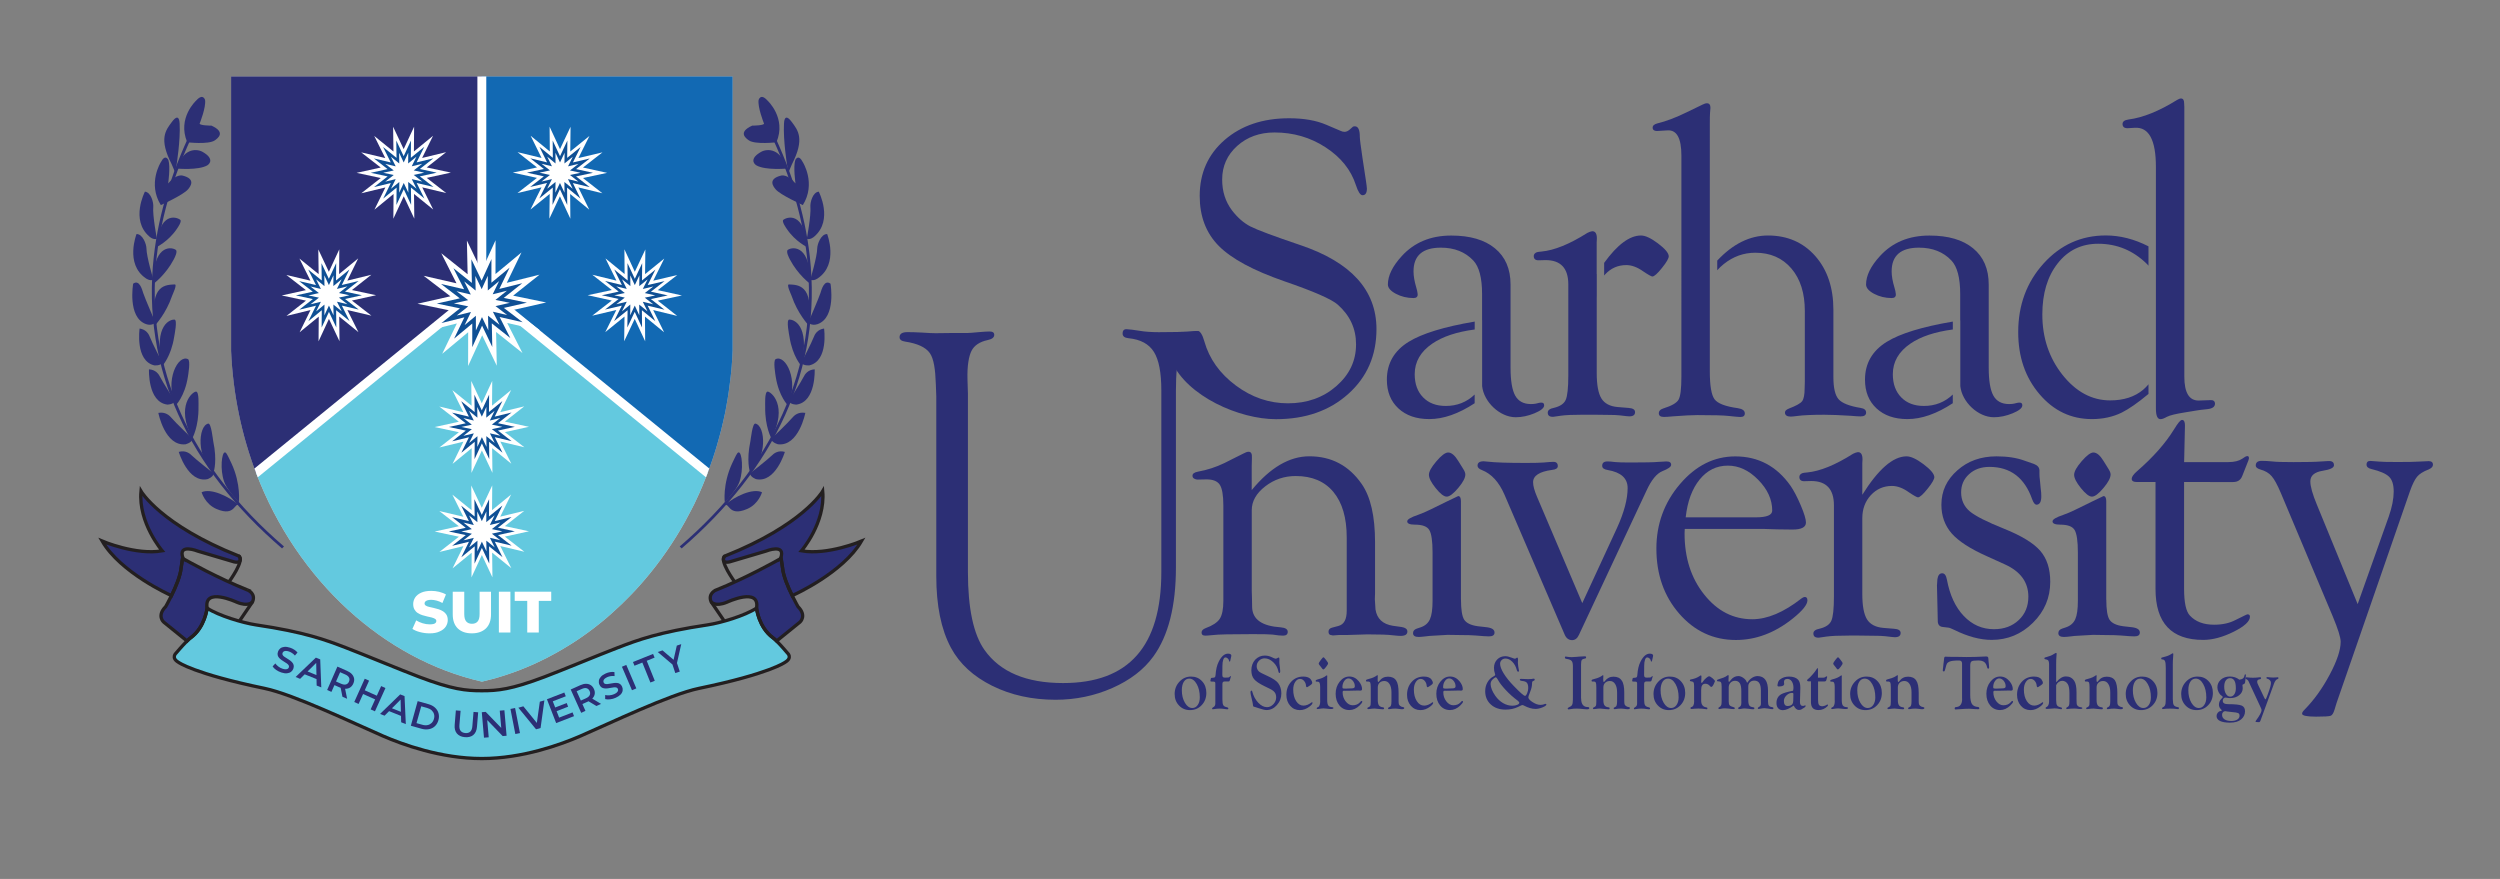 <svg xmlns="http://www.w3.org/2000/svg" xmlns:xlink="http://www.w3.org/1999/xlink" id="Layer_1" x="0px" y="0px" viewBox="0 0 512 180" style="enable-background:new 0 0 512 180;" xml:space="preserve"><rect x="0" y="0" width="512" height="180" fill="#808080" stroke="none"/><style type="text/css">	.st0{fill:#2C2F75;}	.st1{fill-rule:evenodd;clip-rule:evenodd;fill:#2C2F75;}	.st2{fill:#63C9DF;}	.st3{fill:none;stroke:#231F20;stroke-width:0.68;stroke-miterlimit:10;}	.st4{opacity:0.58;fill:#FFFFFF;}	.st5{fill:#FFFFFF;}	.st6{fill:#0F4F94;}	.st7{fill:#1269B3;}</style><g>	<g>		<path class="st0" d="M264,24.22c3.03,0,5.57,0.44,7.67,1.35l2.93,1.25c0.25,0.12,0.51,0.18,0.77,0.18c0.33,0,0.67-0.15,1.01-0.43   l0.59-0.52c0.09-0.12,0.23-0.18,0.46-0.18c0.71-0.03,1.06,0.68,1.06,2.13c0,0.49,0.19,1.94,0.55,4.37l0.68,4.48   c0.14,0.96,0.22,1.56,0.22,1.78c0,0.9-0.3,1.35-0.9,1.35c-0.45,0-0.91-0.7-1.36-2.09c-1.01-3.11-3.08-5.69-6.21-7.72   c-3.11-2.03-6.6-3.04-10.44-3.04c-3.06,0-5.6,0.92-7.66,2.76c-2.04,1.84-3.07,4.14-3.07,6.88c0,2.45,0.67,4.53,2,6.3   c1.16,1.51,2.42,2.61,3.79,3.31c1.36,0.7,4.74,1.96,10.11,3.78c10.47,3.5,15.7,9.25,15.7,17.24c0,5.41-1.93,9.84-5.78,13.28   c-3.84,3.45-8.78,5.17-14.8,5.17c-7.54,0-18.17-4.7-21.32-11.75c-0.68-1.52,2.2-4.28,4.44-5.06c0.81-0.28,0.29-1.29,0.85-1.26   c0.51,0.03,0.97,0.74,1.36,2.13c1.01,3.59,3.17,6.6,6.44,9.04c3.27,2.43,6.83,3.65,10.69,3.65c3.9,0,7.2-1.17,9.89-3.51   c2.71-2.36,4.05-5.2,4.05-8.57c0-3.22-1.25-5.91-3.74-8.12c-1.27-1.13-4.94-2.73-11.02-4.82c-6.28-2.18-10.73-4.58-13.34-7.2   c-2.62-2.64-3.92-6.06-3.92-10.26c0-4.68,1.71-8.51,5.11-11.46C254.23,25.7,258.63,24.22,264,24.22L264,24.22z"></path>		<path class="st1" d="M303.53,65.6v-3.52v-1.86c0-3.32-0.61-5.63-1.82-6.89c-1.64-1.73-3.85-2.61-6.62-2.61   c-3.74,0-5.6,1.62-5.6,4.86c0,0.95,0.19,2.05,0.56,3.29c0.16,0.52,0.26,0.98,0.29,1.38c0.03,0.52-0.26,0.79-0.84,0.79   c-1.33,0-2.53-0.3-3.62-0.87c-1.09-0.58-1.64-1.22-1.64-1.91c0-1.79,0.94-3.74,2.84-5.81c2.55-2.8,5.92-4.21,10.14-4.21   c3.85,0,6.83,0.87,8.95,2.62c2.13,1.75,3.19,4.22,3.19,7.41v17.01c0,2.7,0.32,4.61,0.96,5.75c0.64,1.14,1.71,1.72,3.2,1.72   c0.43,0,0.77-0.03,1.03-0.09c0.51-0.13,0.84-0.21,1.01-0.21c0.48-0.03,0.71,0.18,0.68,0.61c-0.03,0.52-0.7,1.05-2,1.59   c-1.3,0.53-2.58,0.8-3.82,0.8c-3.27,0-6.54-3.15-6.88-6.38v-3.13V67.3V65.6L303.53,65.6z M302.01,82.58   c-3.3,2.17-6.4,3.25-9.29,3.25c-2.65,0-4.76-0.73-6.33-2.19c-1.58-1.47-2.36-3.42-2.36-5.88c0-3.32,1.48-5.91,4.45-7.75   c2.75-1.7,7.27-3.09,13.54-4.15v1.62c-3.67,0.48-6.57,1.45-8.68,2.89c-2.4,1.64-3.61,3.72-3.61,6.27c0,2,0.58,3.57,1.72,4.74   c1.14,1.17,2.68,1.76,4.63,1.76c2.35,0,4.32-0.79,5.93-2.34V82.58L302.01,82.58z"></path>		<path class="st1" d="M327,56.13l0.02-0.03v4.48c0,0.11-0.01,0.23-0.01,0.34v15.5c0,2.43,0.32,4.15,0.96,5.19   c0.64,1.02,1.75,1.62,3.33,1.75l2.2,0.18c0.91,0.06,1.36,0.34,1.36,0.86c0,0.58-0.39,0.87-1.19,0.87c-0.2,0-0.87-0.07-2-0.21   c-0.54-0.06-1.33-0.09-2.38-0.09l-3.06-0.04h-1.87c-2.2,0-3.78,0.07-4.71,0.21c-0.74,0.12-1.25,0.19-1.53,0.22   c-0.77,0.03-1.14-0.25-1.14-0.86c0-0.49,0.43-0.82,1.32-0.99c1.22-0.3,2-0.83,2.35-1.6c0.36-0.79,0.54-2.46,0.54-5.01V58.26   c0-3.33-1.55-4.99-4.66-4.99l-1.45,0.04c-0.65,0-0.97-0.3-0.97-0.87c0-0.36,0.22-0.61,0.64-0.79c0.25-0.06,0.56-0.1,0.93-0.13   c2.66-0.25,5.79-1.53,9.41-3.82c0.38-0.19,0.7-0.31,0.98-0.34c0.64-0.03,0.97,0.46,0.97,1.48L327,49.65V56.13L327,56.13z    M328.54,53.82c2.7-3.73,5.21-5.59,7.53-5.59c0.88,0,2.03,0.53,3.46,1.6c1.43,1.08,2.17,1.94,2.23,2.61   c0.03,0.43-0.42,1.23-1.36,2.4c-0.93,1.17-1.59,1.76-1.98,1.79c-0.2,0-0.83-0.34-1.87-1.04c-1.22-0.87-2.38-1.3-3.48-1.3   c-1.72,0-3.17,0.64-4.33,1.9c-0.07,0.08-0.14,0.16-0.21,0.24V53.82L328.54,53.82z"></path>		<path class="st1" d="M350.17,55.14L350.17,55.14l0,4.02l0,0.06v16.81c0,2.95,0.32,4.86,0.97,5.74c0.65,0.87,2.24,1.48,4.75,1.82   c0.97,0.15,1.45,0.5,1.45,1.08c0,0.49-0.3,0.73-0.93,0.73c-0.32,0-1.1-0.07-2.35-0.21c-1.01-0.12-3.16-0.18-6.44-0.18   c-1.13,0-2.75,0.09-4.88,0.25c-0.93,0.09-1.58,0.13-1.95,0.13c-0.68,0-1.03-0.22-1.06-0.68c-0.03-0.52,0.29-0.87,0.97-1.08   c1.67-0.52,2.69-1.11,3.07-1.78c0.39-0.67,0.58-2.24,0.58-4.73V31.87c0-3.56-0.94-5.29-2.84-5.17l-2.17,0.13   c-0.22,0-0.42-0.04-0.58-0.13c-0.2-0.12-0.3-0.3-0.3-0.56c0-0.41,0.32-0.7,0.97-0.87c1.8-0.43,3.77-1.19,5.95-2.25l3.3-1.6   c0.35-0.18,0.64-0.27,0.9-0.27c0.48,0,0.72,0.31,0.72,0.95c0,0.18-0.03,0.53-0.09,1.05c-0.03,0.49-0.04,1.23-0.04,2.21V55.14   L350.17,55.14z M351.69,53.37c3.22-3.43,6.68-5.14,10.39-5.14c3.98,0,7.21,1.41,9.69,4.21c2.48,2.82,3.71,6.49,3.71,11.03v13.77   c0,2.21,0.35,3.71,1.06,4.52c0.71,0.81,2.22,1.41,4.5,1.78c0.77,0.12,1.14,0.43,1.14,0.95c0,0.52-0.38,0.79-1.14,0.79   c-0.35,0-1.03-0.04-2.08-0.13c-2.08-0.13-3.88-0.21-5.39-0.21c-2.48,0-4.32,0.09-5.5,0.25c-0.68,0.09-1.11,0.13-1.32,0.13   c-0.77,0-1.16-0.27-1.19-0.79c-0.03-0.36,0.25-0.64,0.84-0.87c1.45-0.55,2.35-1.05,2.68-1.5c0.33-0.44,0.51-1.32,0.51-2.62   l0.04-1.35V63.73c0-3.68-0.91-6.58-2.75-8.74c-1.84-2.15-4.3-3.23-7.39-3.23c-2.37,0-4.52,0.77-6.44,2.3   c-0.52,0.42-0.98,0.85-1.36,1.29V53.37L351.69,53.37z"></path>		<path class="st1" d="M441.53,79.37L441.53,79.37v-5.21v-0.05V59.79v-0.06v-8.42v0V34.16c0-5.5-1.45-8.17-4.33-7.99l-1.49,0.09   c-0.19,0-0.38-0.03-0.55-0.09c-0.27-0.12-0.43-0.34-0.46-0.65c-0.06-0.59,0.35-0.93,1.23-1.05c2.91-0.37,6.23-1.7,9.93-4   c0.32-0.19,0.58-0.3,0.81-0.3c0.42,0,0.64,0.31,0.64,0.95l0.04,0.79v55.21c0,3.28,0.97,4.91,2.92,4.91l2.51-0.09l0.39,0.04   c0.3,0.12,0.46,0.34,0.46,0.68c0,0.64-0.51,1.01-1.53,1.13c-1.16,0.12-1.9,0.21-2.2,0.27l-2.38,0.39   c-1.87,0.3-3.13,0.59-3.75,0.92c-0.54,0.31-0.96,0.47-1.27,0.47c-0.65,0.03-0.97-0.7-0.97-2.16V79.37L441.53,79.37z M440.01,80.68   c-2.2,1.83-4.03,3.1-5.5,3.83c-1.8,0.87-3.82,1.32-6.08,1.32c-4.27,0-7.86-1.7-10.76-5.13c-2.9-3.41-4.34-7.63-4.34-12.67   c0-5.56,1.74-10.24,5.2-14.07c3.46-3.82,7.7-5.74,12.74-5.74c2.91,0,5.83,0.74,8.74,2.23v3.96c-0.11-0.13-0.22-0.25-0.34-0.37   c-2.8-2.74-6.11-4.12-9.96-4.12c-3.42,0-6.18,1.33-8.28,4c-2.1,2.65-3.16,6.17-3.16,10.49c0,4.76,1.38,8.88,4.13,12.36   c2.77,3.48,6.02,5.23,9.77,5.23c2.77,0,5.02-0.73,6.76-2.19c0.41-0.35,0.77-0.72,1.08-1.11V80.68L440.01,80.68z"></path>		<path class="st1" d="M401.45,65.6v-3.52v-1.86c0-3.32-0.61-5.63-1.82-6.89c-1.64-1.73-3.85-2.61-6.62-2.61   c-3.74,0-5.6,1.62-5.6,4.86c0,0.95,0.19,2.05,0.57,3.29c0.16,0.52,0.26,0.98,0.29,1.38c0.03,0.52-0.26,0.79-0.84,0.79   c-1.33,0-2.53-0.3-3.62-0.87c-1.09-0.58-1.64-1.22-1.64-1.91c0-1.79,0.94-3.74,2.84-5.81c2.55-2.8,5.92-4.21,10.14-4.21   c3.85,0,6.83,0.87,8.95,2.62c2.13,1.75,3.19,4.22,3.19,7.41v17.01c0,2.7,0.32,4.61,0.96,5.75c0.64,1.14,1.71,1.72,3.2,1.72   c0.43,0,0.77-0.03,1.03-0.09c0.51-0.13,0.84-0.21,1.01-0.21c0.48-0.03,0.71,0.18,0.68,0.61c-0.03,0.52-0.69,1.05-2,1.59   c-1.3,0.53-2.58,0.8-3.82,0.8c-3.27,0-6.54-3.15-6.88-6.38v-3.13V67.3V65.6L401.45,65.6z M399.93,82.58   c-3.3,2.17-6.4,3.25-9.29,3.25c-2.65,0-4.76-0.73-6.33-2.19c-1.58-1.47-2.36-3.42-2.36-5.88c0-3.32,1.48-5.91,4.45-7.75   c2.75-1.7,7.27-3.09,13.54-4.15v1.62c-3.67,0.48-6.57,1.45-8.68,2.89c-2.4,1.64-3.61,3.72-3.61,6.27c0,2,0.58,3.57,1.72,4.74   c1.14,1.17,2.68,1.76,4.63,1.76c2.35,0,4.32-0.79,5.93-2.34V82.58L399.93,82.58z"></path>		<path class="st0" d="M237.84,117.15V79.95c0-3.62-0.5-6.26-1.52-7.88c-1.02-1.63-2.75-2.56-5.18-2.8   c-0.83-0.08-1.23-0.4-1.23-0.95c0-0.64,0.29-0.93,0.85-0.9c0.62,0.03,1.52,0.15,2.71,0.34c1.07,0.18,2.36,0.27,3.85,0.27   c3.17,0,5.12-0.06,5.86-0.13c0.98-0.09,1.61-0.12,1.85-0.12c0.54,0,0.81,0.25,0.81,0.77c0,0.43-0.3,0.79-0.9,1.04   c-1.72,0.73-2.84,1.73-3.34,3.04c-0.51,1.3-0.77,3.77-0.77,7.38v36.2c0,7.9-1.54,13.98-4.62,18.23c-1.96,2.7-4.75,4.84-8.38,6.45   c-3.64,1.61-7.52,2.42-11.64,2.42c-4.81,0-9.14-0.95-12.99-2.86c-3.85-1.91-6.67-4.5-8.44-7.78c-2.02-3.76-3.01-8.67-3.01-14.72   V81.17l-0.09-2.48c-0.11-3.1-0.42-5.24-1.25-6.4c-0.84-1.17-2.52-1.95-5.04-2.33c-0.77-0.11-1.14-0.42-1.14-0.9   c0-0.7,0.54-1.04,1.61-1.04c0.71,0,1.69,0.02,2.94,0.09c1.29,0.08,2.24,0.14,2.84,0.13l3.26-0.04h3.23c0.35,0,1.13-0.06,2.37-0.18   c1.04-0.09,1.77-0.13,2.17-0.13c0.65,0,0.97,0.22,0.97,0.68c0,0.55-0.45,0.89-1.36,1.08c-1.64,0.35-2.74,1.11-3.29,2.19   c-0.55,1.08-0.91,3.04-0.83,5.84l0.09,2.88v36.57c0,7.47,1.14,12.8,3.4,15.99c3.2,4.51,8.56,6.77,16.09,6.77   c6.73,0,11.76-1.88,15.1-5.66C236.17,130.46,237.84,124.75,237.84,117.15L237.84,117.15z"></path>		<path class="st0" d="M256.36,100.36c3.79-4.61,7.72-6.91,11.8-6.91c4.52,0,8.11,1.9,10.73,5.69c1.81,2.61,2.72,6.58,2.72,11.9   v10.39l-0.04,1.29l0.13,2.09c0.3,1.91,1.49,3.02,3.56,3.35l1.78,0.25c0.77,0.12,1.16,0.42,1.19,0.87c0.03,0.64-0.43,0.95-1.4,0.95   c-0.3,0-0.85-0.04-1.65-0.13c-0.93-0.12-2.65-0.18-5.17-0.18l-4.2,0.13h-1.62l-1.22,0.09l-0.59-0.13c-0.2-0.12-0.3-0.33-0.3-0.65   c0-0.43,0.26-0.71,0.77-0.83l1.27-0.34c1.13-0.3,1.69-1.33,1.69-3.13v-14.98c0-4.03-0.91-7.13-2.72-9.32   c-1.81-2.18-4.39-3.27-7.72-3.27c-2.36,0-4.44,0.71-6.27,2.13c-1.82,1.41-2.74,3.04-2.74,4.86v16.54l0.04,1.3l0.04,2.16   c0.14,2.44,2.1,3.76,5.89,4c0.94,0.09,1.4,0.4,1.4,0.92c0,0.52-0.32,0.78-0.97,0.78c-0.49,0-1.2-0.07-2.17-0.22   c-0.54-0.06-1.87-0.09-3.98-0.09c-4.5,0-7.18,0.06-8.07,0.18c-0.88,0.09-1.45,0.13-1.69,0.13c-0.54,0-0.8-0.24-0.77-0.7   c0.03-0.35,0.3-0.62,0.81-0.83c1.43-0.52,2.4-1.15,2.91-1.91c0.49-0.76,0.74-1.97,0.74-3.64v-19.62c0-2.06-0.25-3.45-0.72-4.19   c-0.48-0.74-1.39-1.11-2.72-1.11l-1.82,0.04c-0.25,0-0.48-0.06-0.68-0.18c-0.25-0.12-0.38-0.31-0.38-0.61   c0-0.42,0.36-0.68,1.1-0.83c1.9-0.34,3.72-0.93,5.47-1.78l2.24-1.13c0.88-0.43,1.43-0.71,1.67-0.83c0.39-0.22,0.74-0.34,1.01-0.34   c0.51,0,0.74,0.42,0.68,1.26c-0.03,0.46-0.04,1.02-0.04,1.66V100.36L256.36,100.36z"></path>		<path class="st0" d="M324.05,123.52l7.12-15.41c1.45-3.19,2.17-5.91,2.17-8.16c0-2-1.36-3.23-4.07-3.69   c-0.77-0.12-1.14-0.4-1.14-0.86c0-0.61,0.36-0.9,1.1-0.9c0.38,0,0.9,0.04,1.56,0.13c0.59,0.06,1.64,0.09,3.1,0.09   c2.91,0,4.85-0.04,5.81-0.13c0.8-0.06,1.32-0.09,1.58-0.09c0.68,0,1,0.25,0.97,0.74c-0.03,0.37-0.62,0.79-1.78,1.25   c-1.16,0.46-2.26,1.79-3.27,4l-13.83,29.53c-0.33,0.73-0.81,1.08-1.4,1.08c-0.7,0-1.23-0.4-1.56-1.22l-12.29-28.57   c-1.13-2.61-2.68-4.28-4.62-5.04c-0.59-0.22-0.9-0.53-0.9-0.9c0-0.61,0.42-0.9,1.27-0.9c0.22,0,0.55,0.03,0.97,0.09   c1.39,0.16,3.95,0.25,7.72,0.25c1.72,0,2.92-0.03,3.6-0.09c0.93-0.09,1.56-0.13,1.91-0.13c0.65-0.03,0.97,0.27,0.97,0.87   c0,0.43-0.39,0.7-1.19,0.78c-2.58,0.34-3.87,1.19-3.87,2.52c0,0.73,0.26,1.69,0.77,2.9L324.05,123.52L324.05,123.52z"></path>		<path class="st0" d="M345.04,108.31l-0.04,0.95c0,4.96,1.33,9.13,4.01,12.49c2.68,3.38,5.96,5.07,9.86,5.07   c3.08,0,6.44-1.42,10.06-4.25c0.23-0.18,0.44-0.28,0.64-0.31c0.39-0.03,0.59,0.21,0.59,0.7c0,0.86-0.98,2.09-2.97,3.69   c-3.68,2.95-7.57,4.42-11.67,4.42c-4.6,0-8.47-1.79-11.6-5.38c-3.13-3.59-4.69-8.03-4.69-13.34c0-5.02,1.61-9.44,4.84-13.22   c3.23-3.78,6.99-5.66,11.32-5.66c4.72,0,8.5,2.02,11.32,6.03c0.68,0.99,1.38,2.33,2.09,4c0.71,1.67,1.06,2.85,1.06,3.51   c0,0.96-0.91,1.44-2.75,1.44l-3.14-0.04l-2.89-0.09H345.04L345.04,108.31z M345.23,105.95h14.38c2.23,0,3.34-0.46,3.34-1.39   c0-2.25-0.96-4.36-2.87-6.3c-1.9-1.94-3.97-2.9-6.21-2.9c-2.32,0-4.24,0.95-5.78,2.84C346.55,100.1,345.59,102.68,345.23,105.95   L345.23,105.95z"></path>		<path class="st0" d="M381.38,101.36c3.29-5.26,6.31-7.9,9.08-7.9c0.88,0,2.03,0.53,3.46,1.6c1.43,1.08,2.17,1.94,2.23,2.61   c0.03,0.43-0.42,1.23-1.36,2.4c-0.93,1.17-1.59,1.76-1.98,1.79c-0.2,0-0.83-0.34-1.87-1.04c-1.21-0.87-2.37-1.3-3.47-1.3   c-1.72,0-3.17,0.64-4.33,1.9c-1.16,1.26-1.74,2.84-1.74,4.73v15.5c0,2.43,0.32,4.15,0.96,5.19c0.64,1.02,1.75,1.61,3.33,1.75   l2.2,0.18c0.91,0.06,1.36,0.34,1.36,0.86c0,0.58-0.39,0.87-1.19,0.87c-0.2,0-0.87-0.07-2-0.21c-0.54-0.06-1.33-0.09-2.38-0.09   l-3.05-0.04h-1.87c-2.2,0-3.78,0.07-4.71,0.21c-0.74,0.12-1.24,0.19-1.53,0.22c-0.77,0.03-1.14-0.25-1.14-0.86   c0-0.49,0.43-0.82,1.32-0.99c1.22-0.3,2-0.83,2.35-1.6c0.36-0.78,0.54-2.46,0.54-5.01v-18.63c0-3.33-1.55-4.99-4.66-4.99   l-1.45,0.04c-0.65,0-0.97-0.3-0.97-0.88c0-0.36,0.22-0.61,0.64-0.78c0.25-0.06,0.57-0.11,0.93-0.13c2.66-0.25,5.79-1.53,9.41-3.82   c0.38-0.19,0.7-0.31,0.98-0.34c0.64-0.03,0.97,0.46,0.97,1.48l-0.04,0.82V101.36L381.38,101.36z"></path>		<path class="st0" d="M408.89,93.46c2.24,0,4.17,0.3,5.78,0.9l1.87,0.65c0.77,0.3,1.14,0.74,1.14,1.35v0.7   c0,0.4,0.03,0.82,0.09,1.22l0.16,1.69c0.09,0.61,0.13,1.17,0.13,1.66c0,1.13-0.32,1.7-0.94,1.73c-0.35,0.03-0.65-0.34-0.94-1.13   c-1.55-4.4-4.46-6.61-8.73-6.61c-1.7,0-3.08,0.49-4.17,1.48c-1.09,0.98-1.64,2.22-1.64,3.73c0,1.58,0.58,2.87,1.74,3.87   c1.16,0.98,3.53,2.18,7.09,3.6c3.53,1.42,5.98,2.92,7.36,4.49c1.38,1.59,2.06,3.7,2.06,6.36c0,3.27-1.19,6.07-3.55,8.4   c-2.36,2.33-5.18,3.5-8.45,3.5c-2.34,0-4.89-0.68-7.64-2.04c-0.65-0.31-1.06-0.47-1.23-0.47l-1.1-0.13   c-0.65-0.06-1-0.41-1.06-1.08l-0.04-1.87l-0.13-5.54l0.09-1.3c0.12-0.78,0.42-1.19,0.94-1.21c0.51-0.03,0.84,0.4,1.01,1.3   c0.59,3.19,1.75,5.66,3.46,7.45c1.71,1.79,3.76,2.7,6.17,2.7c2.07,0,3.76-0.62,5.08-1.87c1.32-1.24,1.97-2.84,1.97-4.79   c0-2.95-1.59-5.14-4.76-6.59l-3.72-1.69c-3.4-1.51-5.81-3.07-7.22-4.67c-1.4-1.61-2.11-3.57-2.11-5.88c0-2.79,1.09-5.13,3.27-7.04   C403.01,94.41,405.7,93.46,408.89,93.46L408.89,93.46z"></path>		<path class="st0" d="M447.3,98.72v21.84c0,2.83,0.39,4.67,1.19,5.51c1.16,1.25,2.81,1.87,4.96,1.87c1.72,0,3.18-0.33,4.37-0.96   l2.2-1.08l0.26-0.09c0.33,0,0.51,0.16,0.51,0.47c0,0.96-1.11,1.99-3.34,3.1c-2.24,1.11-4.32,1.67-6.24,1.67   c-6.5,0-9.76-3.47-9.76-10.42V98.72h-3.78c-0.74,0-1.1-0.22-1.1-0.65c0-0.4,0.36-0.93,1.1-1.57c3.3-2.86,5.83-5.73,7.59-8.59   c0.77-1.27,1.3-1.91,1.61-1.91c0.41,0,0.61,0.37,0.61,1.13l-0.17,7.51h9.03c1.24,0,2.2-0.24,2.88-0.7   c0.42-0.31,0.74-0.49,0.94-0.52c0.3-0.06,0.45,0.1,0.42,0.47c0,0.15-0.13,0.5-0.38,1.1l-0.98,2.47c-0.31,0.84-0.93,1.26-1.87,1.26   H447.3L447.3,98.72z"></path>		<path class="st0" d="M482.85,123.72l6.37-17.93c0.68-1.94,1.01-3.65,1.01-5.13c0-1.38-0.3-2.39-0.93-3.01   c-0.62-0.62-1.84-1.16-3.62-1.59c-0.68-0.15-1.01-0.45-1.01-0.92c0-0.52,0.29-0.77,0.85-0.74c0.36,0.03,0.93,0.07,1.69,0.13   c0.62,0.06,1.9,0.09,3.81,0.09c2.13,0,3.61-0.03,4.46-0.09c0.96-0.06,1.59-0.09,1.91-0.09c0.59,0,0.88,0.25,0.88,0.74   c0,0.39-0.29,0.7-0.88,0.96c-1.12,0.43-1.9,0.92-2.36,1.48c-0.46,0.55-0.96,1.53-1.46,2.95l-15.02,43.34l-0.42,1.38   c-0.23,0.76-0.49,1.19-0.81,1.3c-0.3,0.12-1.3,0.18-2.97,0.18c-1.93,0-2.88-0.21-2.88-0.61c0-0.24,0.17-0.5,0.51-0.83   c1.96-2,3.68-4.4,5.16-7.19c1.49-2.8,2.23-5.04,2.23-6.71c0-0.87-0.54-2.59-1.61-5.17l-10.64-25.29c-0.71-1.67-1.33-2.83-1.9-3.47   c-0.55-0.64-1.32-1.08-2.3-1.35c-0.62-0.18-0.94-0.44-0.94-0.82c0-0.64,0.41-0.95,1.23-0.95c0.59,0,1.35,0.04,2.24,0.13   c0.68,0.09,2.11,0.13,4.29,0.13c2.65,0,4.52-0.04,5.6-0.13c0.7-0.06,1.2-0.09,1.52-0.09c0.77-0.03,1.14,0.25,1.14,0.86   c0,0.52-0.77,0.89-2.29,1.13c-1.69,0.27-2.55,0.98-2.55,2.18c0,1.04,0.45,2.64,1.36,4.82L482.85,123.72L482.85,123.72z"></path>		<path class="st0" d="M428.73,92.67c0.68,0,1.36,0.58,2.07,1.73l1.03,1.66c0.26,0.41,0.41,0.77,0.42,1.08   c0.02,0.67-0.45,1.6-1.45,2.79c-0.99,1.18-1.78,1.78-2.37,1.78c-0.56,0-1.32-0.58-2.25-1.73c-0.94-1.17-1.4-2.08-1.4-2.74   c0-0.67,0.52-1.6,1.55-2.79C427.36,93.26,428.17,92.67,428.73,92.67L428.73,92.67z M431.37,122.78c0,2.06,0.22,3.44,0.65,4.12   c0.45,0.7,1.38,1.16,2.79,1.35l1.94,0.22c1.03,0.15,1.52,0.52,1.49,1.13c-0.03,0.49-0.4,0.73-1.14,0.73   c-0.48,0-1.4-0.06-2.77-0.18c-0.77-0.06-1.75-0.09-2.97-0.09l-2.72-0.04l-3.1,0.18c-0.56,0.03-1.01,0.06-1.32,0.12   c-0.74,0.09-1.24,0.13-1.53,0.13c-0.77,0-1.14-0.27-1.14-0.79c0-0.44,0.26-0.74,0.77-0.92l0.81-0.27c0.9-0.31,1.53-0.86,1.88-1.65   c0.36-0.79,0.54-2.03,0.54-3.78v-9.83c0-2.4-0.23-3.96-0.68-4.68c-0.45-0.73-1.43-1.08-2.93-1.08c-1.09,0-1.61-0.24-1.58-0.7   c0.03-0.4,0.76-0.81,2.17-1.29c1.58-0.53,3.54-1.6,6.02-2.79l2.26-1.08c0.36,0.03,0.55,0.37,0.55,1.04V122.78L431.37,122.78z"></path>		<path class="st0" d="M296.58,92.67c0.68,0,1.36,0.58,2.07,1.73l1.03,1.66c0.26,0.41,0.41,0.77,0.42,1.08   c0.02,0.67-0.45,1.6-1.45,2.79c-0.99,1.18-1.78,1.78-2.37,1.78c-0.56,0-1.32-0.58-2.24-1.73c-0.94-1.17-1.4-2.08-1.4-2.74   c0-0.67,0.52-1.6,1.55-2.79C295.2,93.26,296.01,92.67,296.58,92.67L296.58,92.67z M299.21,122.78c0,2.06,0.22,3.44,0.65,4.12   c0.45,0.7,1.38,1.16,2.79,1.35l1.94,0.22c1.03,0.15,1.52,0.52,1.49,1.13c-0.03,0.49-0.41,0.73-1.14,0.73   c-0.48,0-1.4-0.06-2.77-0.18c-0.77-0.06-1.75-0.09-2.97-0.09l-2.72-0.04l-3.1,0.18c-0.56,0.03-1.01,0.06-1.32,0.12   c-0.74,0.09-1.25,0.13-1.53,0.13c-0.77,0-1.14-0.27-1.14-0.79c0-0.44,0.26-0.74,0.77-0.92l0.81-0.27c0.9-0.31,1.53-0.86,1.88-1.65   c0.36-0.79,0.54-2.03,0.54-3.78v-9.83c0-2.4-0.23-3.96-0.68-4.68c-0.45-0.73-1.43-1.08-2.93-1.08c-1.09,0-1.61-0.24-1.58-0.7   c0.03-0.4,0.76-0.81,2.17-1.29c1.58-0.53,3.54-1.6,6.02-2.79l2.26-1.08c0.36,0.03,0.55,0.37,0.55,1.04V122.78L299.21,122.78z"></path>		<path class="st0" d="M243.93,138.56c0.91,0,1.66,0.31,2.25,0.95c0.59,0.63,0.88,1.43,0.88,2.4c0,1-0.32,1.84-0.96,2.51   c-0.64,0.68-1.44,1.01-2.39,1.01c-0.9,0-1.65-0.31-2.24-0.94c-0.6-0.62-0.9-1.41-0.9-2.35c0-0.99,0.33-1.84,0.98-2.53   C242.21,138.9,243,138.56,243.93,138.56L243.93,138.56z M243.56,138.98c-0.47,0-0.83,0.21-1.11,0.64   c-0.27,0.43-0.41,1.01-0.41,1.74c0,1,0.21,1.85,0.63,2.57c0.42,0.71,0.93,1.07,1.52,1.07c0.45,0,0.82-0.2,1.1-0.61   c0.29-0.41,0.43-0.93,0.43-1.57c0-1.07-0.21-1.98-0.63-2.72C244.67,139.36,244.16,138.98,243.56,138.98L243.56,138.98z    M251.47,139.57h-0.69c-0.29,0-0.43,0.16-0.43,0.49v3.22c0,0.57,0.06,0.96,0.19,1.16c0.12,0.2,0.38,0.34,0.78,0.42   c0.16,0.04,0.24,0.11,0.24,0.23c0,0.12-0.07,0.18-0.21,0.18c-0.04,0-0.15-0.01-0.35-0.04c-0.47-0.07-0.88-0.11-1.21-0.11   c-0.38,0-0.78,0.04-1.19,0.11c-0.1,0.02-0.17,0.03-0.22,0.03c-0.1,0-0.14-0.05-0.14-0.15c0-0.08,0.04-0.14,0.13-0.2l0.21-0.14   c0.22-0.14,0.32-0.37,0.32-0.71v-4.11c0-0.24-0.12-0.35-0.35-0.35l-0.22-0.01h-0.17c-0.19,0-0.28-0.05-0.28-0.14   c0-0.03,0.01-0.08,0.03-0.14c0.02-0.06,0.04-0.16,0.06-0.3c0.01-0.12,0.07-0.17,0.15-0.18l0.34-0.03   c0.17-0.01,0.29-0.05,0.36-0.12c0.06-0.07,0.1-0.2,0.12-0.4c0.08-1.15,0.3-2.09,0.67-2.8c0.55-1.07,1.17-1.61,1.88-1.61   c0.46,0,0.69,0.14,0.69,0.43c0,0.05-0.01,0.12-0.04,0.21c-0.1,0.37-0.15,0.63-0.18,0.79c-0.01,0.13-0.05,0.19-0.12,0.19   c-0.08,0-0.12-0.04-0.13-0.11l-0.03-0.16c-0.03-0.14-0.12-0.27-0.27-0.4c-0.15-0.12-0.3-0.18-0.44-0.18   c-0.19,0-0.34,0.16-0.45,0.47c-0.11,0.32-0.17,0.74-0.17,1.27l-0.01,1.2l-0.01,0.59c0,0.24,0.04,0.4,0.11,0.48   c0.08,0.08,0.22,0.13,0.43,0.13c0.42,0,0.67-0.01,0.74-0.03c0.08-0.02,0.19-0.1,0.33-0.24l0.07-0.04c0.06-0.01,0.09,0.03,0.09,0.1   l-0.04,0.09l-0.17,0.59c-0.05,0.15-0.09,0.24-0.13,0.27C251.7,139.55,251.61,139.57,251.47,139.57L251.47,139.57z M259.02,134.26   c0.45,0,0.89,0.09,1.32,0.28l0.48,0.22c0.22,0.09,0.37,0.14,0.46,0.14c0.07,0,0.14-0.02,0.21-0.06l0.27-0.15   c0.04-0.02,0.08-0.03,0.11-0.03c0.1,0,0.15,0.09,0.15,0.26l-0.01,0.64c0,0.1,0.01,0.19,0.01,0.28l0.09,0.77l0.07,0.72   c0.01,0.06,0.01,0.12,0.01,0.16c0,0.23-0.06,0.34-0.18,0.34c-0.09,0-0.15-0.1-0.19-0.3c-0.14-0.73-0.49-1.37-1.05-1.9   c-0.56-0.53-1.16-0.8-1.79-0.8c-0.43,0-0.81,0.16-1.13,0.48c-0.32,0.32-0.48,0.7-0.48,1.13c0,0.4,0.14,0.75,0.42,1.04   c0.18,0.19,0.75,0.5,1.71,0.92c1.14,0.51,1.89,1.01,2.26,1.49c0.44,0.59,0.66,1.3,0.66,2.12c0,0.91-0.3,1.71-0.91,2.39   c-0.6,0.68-1.31,1.02-2.12,1.02c-0.33,0-0.86-0.12-1.58-0.37c-0.33-0.12-0.58-0.2-0.74-0.24c-0.22-0.05-0.35-0.09-0.39-0.14   c-0.04-0.05-0.07-0.18-0.09-0.41c-0.03-0.25-0.1-0.6-0.22-1.07c-0.18-0.71-0.27-1.17-0.27-1.37c0-0.25,0.07-0.38,0.22-0.38   c0.07,0,0.11,0.06,0.14,0.19c0.24,0.9,0.64,1.66,1.22,2.28c0.58,0.61,1.18,0.92,1.81,0.92c0.48,0,0.92-0.21,1.3-0.61   c0.38-0.41,0.57-0.87,0.57-1.4c0-0.41-0.1-0.75-0.3-1.02c-0.2-0.27-0.54-0.52-1.03-0.75l-1.1-0.54c-1.03-0.5-1.73-0.98-2.1-1.43   c-0.37-0.45-0.55-1.05-0.55-1.79c0-0.86,0.26-1.59,0.77-2.17C257.61,134.55,258.25,134.26,259.02,134.26L259.02,134.26z    M266.91,138.56c0.77,0,1.3,0.21,1.58,0.64c0.18,0.26,0.26,0.48,0.26,0.66c0,0.17-0.22,0.38-0.65,0.64l-0.3,0.19   c-0.05,0.03-0.09,0.05-0.12,0.05c-0.12,0-0.2-0.1-0.21-0.3c-0.02-0.38-0.16-0.71-0.4-0.99c-0.24-0.28-0.52-0.41-0.82-0.41   c-0.4,0-0.73,0.21-1,0.63c-0.27,0.42-0.4,0.93-0.4,1.55c0,0.96,0.2,1.75,0.6,2.37c0.39,0.61,0.9,0.92,1.51,0.92   c0.53,0,1.08-0.22,1.64-0.65l0.09-0.05c0.08-0.01,0.11,0.04,0.11,0.13c0,0.19-0.18,0.42-0.54,0.71c-0.65,0.52-1.33,0.78-2.05,0.78   c-0.8,0-1.46-0.29-1.98-0.89c-0.52-0.59-0.78-1.34-0.78-2.24c0-1.08,0.33-1.97,0.98-2.68   C265.09,138.91,265.91,138.56,266.91,138.56L266.91,138.56z M271.03,134.61c0.1,0,0.28,0.18,0.54,0.54l0.3,0.42   c0.07,0.1,0.11,0.19,0.12,0.28c0.01,0.13-0.13,0.37-0.4,0.72c-0.27,0.35-0.45,0.53-0.55,0.53c-0.07,0-0.13-0.03-0.19-0.09   l-0.34-0.45l-0.32-0.4c-0.08-0.11-0.12-0.2-0.12-0.27c0-0.1,0.14-0.34,0.43-0.72C270.78,134.79,270.96,134.61,271.03,134.61   L271.03,134.61z M271.81,138.9v4.46c0,0.53,0.07,0.91,0.22,1.12c0.15,0.21,0.42,0.33,0.82,0.35c0.16,0.01,0.24,0.07,0.24,0.18   c0,0.14-0.19,0.2-0.57,0.2c-0.05,0-0.15-0.01-0.31-0.02l-0.54-0.06c-0.3-0.03-0.5-0.05-0.59-0.05c-0.25,0-0.6,0.04-1.03,0.11   c-0.11,0.02-0.19,0.03-0.24,0.03c-0.1,0-0.15-0.05-0.15-0.15c0-0.07,0.03-0.12,0.09-0.16l0.25-0.13c0.11-0.06,0.19-0.19,0.27-0.41   c0.07-0.21,0.11-0.44,0.11-0.68l-0.01-0.33v-2.67c0-0.41-0.04-0.69-0.12-0.85c-0.08-0.16-0.22-0.24-0.43-0.24h-0.16   c-0.09,0-0.15-0.02-0.19-0.06c-0.01-0.02-0.02-0.06-0.02-0.11c0-0.13,0.15-0.23,0.44-0.3c0.73-0.17,1.3-0.42,1.72-0.76   c0.05-0.04,0.09-0.06,0.12-0.06c0.07,0,0.1,0.05,0.1,0.15l-0.01,0.07C271.81,138.6,271.81,138.72,271.81,138.9L271.81,138.9z    M276.35,138.55c0.74,0,1.39,0.32,1.92,0.96c0.45,0.54,0.68,1.08,0.68,1.62c0,0.21-0.13,0.31-0.39,0.31l-0.33-0.02h-0.16   l-0.44,0.01l-1.36,0.03l-0.71,0.01l-0.24-0.01c-0.14,0-0.23,0.02-0.27,0.05c-0.05,0.05-0.08,0.15-0.08,0.29   c0,0.69,0.21,1.3,0.62,1.84c0.41,0.53,0.89,0.8,1.44,0.8c0.61,0,1.1-0.19,1.46-0.58l0.23-0.25c0.04-0.04,0.08-0.06,0.12-0.06   c0.11,0,0.16,0.05,0.16,0.16c0,0.15-0.18,0.41-0.55,0.77c-0.65,0.63-1.35,0.94-2.1,0.94c-0.83,0-1.51-0.31-2.03-0.94   c-0.52-0.62-0.78-1.43-0.78-2.41c0-0.95,0.28-1.78,0.84-2.48C274.92,138.9,275.59,138.55,276.35,138.55L276.35,138.55z    M276.16,138.94c-0.33,0-0.61,0.17-0.86,0.53c-0.24,0.35-0.37,0.76-0.37,1.24c0,0.15,0.03,0.25,0.1,0.27   c0.07,0.03,0.26,0.05,0.56,0.05c0.16,0,0.33-0.01,0.5-0.02c0.43-0.02,0.68-0.03,0.75-0.03c0.42,0,0.63-0.14,0.63-0.42   c0-0.42-0.14-0.8-0.41-1.13C276.81,139.11,276.5,138.94,276.16,138.94L276.16,138.94z M286.43,141.89v1.6   c0,0.34,0.02,0.57,0.05,0.7c0.03,0.12,0.11,0.24,0.23,0.35c0.17,0.15,0.39,0.25,0.66,0.28c0.15,0.02,0.22,0.08,0.22,0.19   c0,0.16-0.17,0.24-0.51,0.24c-0.07,0-0.17-0.01-0.31-0.03l-0.47-0.06c-0.21-0.03-0.37-0.04-0.49-0.04c-0.45,0-0.82,0.03-1.09,0.09   c-0.11,0.02-0.21,0.03-0.29,0.03c-0.11,0-0.16-0.06-0.16-0.18c0-0.08,0.05-0.15,0.17-0.19c0.21-0.08,0.35-0.2,0.42-0.37   c0.07-0.17,0.11-0.45,0.11-0.85v-1.86c0-0.71-0.13-1.28-0.39-1.69c-0.26-0.42-0.62-0.63-1.07-0.63c-0.4,0-0.73,0.12-0.97,0.36   c-0.25,0.24-0.37,0.56-0.37,0.95v2.63c0,0.48,0.08,0.84,0.25,1.06c0.16,0.22,0.45,0.35,0.84,0.39c0.14,0.02,0.2,0.08,0.2,0.18   c0,0.15-0.08,0.22-0.25,0.22c-0.16,0-0.35-0.01-0.57-0.04c-0.54-0.07-0.92-0.11-1.12-0.11c-0.28,0-0.6,0.03-0.96,0.08   c-0.17,0.03-0.29,0.04-0.35,0.04c-0.12,0-0.18-0.06-0.18-0.17c0-0.07,0.04-0.13,0.12-0.16c0.24-0.1,0.4-0.21,0.47-0.33   c0.07-0.12,0.1-0.33,0.1-0.65l0.01-0.26v-2.77l-0.01-0.31c0-0.38-0.04-0.64-0.1-0.78c-0.07-0.14-0.2-0.22-0.39-0.22h-0.33   c-0.05,0-0.08-0.02-0.11-0.05c-0.02-0.02-0.04-0.06-0.04-0.12c0-0.1,0.04-0.17,0.11-0.21c0.07-0.04,0.28-0.11,0.63-0.2   c0.6-0.15,1.1-0.38,1.5-0.68c0.04-0.03,0.06-0.05,0.09-0.05c0.06-0.01,0.09,0.04,0.09,0.15l-0.02,0.4l-0.01,0.45l0.04,0.3   c0.02,0.06,0.05,0.1,0.09,0.1c0.04,0.01,0.12-0.06,0.23-0.21c0.44-0.59,1.02-0.88,1.75-0.88c0.78,0,1.34,0.26,1.68,0.78   C286.27,139.85,286.43,140.7,286.43,141.89L286.43,141.89z M291.61,138.56c0.77,0,1.3,0.21,1.58,0.64   c0.18,0.26,0.27,0.48,0.27,0.66c0,0.17-0.22,0.38-0.65,0.64l-0.3,0.19c-0.05,0.03-0.09,0.05-0.12,0.05c-0.12,0-0.19-0.1-0.21-0.3   c-0.02-0.38-0.16-0.71-0.4-0.99c-0.24-0.28-0.52-0.41-0.82-0.41c-0.4,0-0.73,0.21-1,0.63c-0.27,0.42-0.4,0.93-0.4,1.55   c0,0.96,0.2,1.75,0.6,2.37c0.39,0.61,0.9,0.92,1.51,0.92c0.53,0,1.08-0.22,1.64-0.65l0.09-0.05c0.08-0.01,0.11,0.04,0.11,0.13   c0,0.19-0.18,0.42-0.54,0.71c-0.65,0.52-1.33,0.78-2.05,0.78c-0.8,0-1.46-0.29-1.98-0.89c-0.52-0.59-0.78-1.34-0.78-2.24   c0-1.08,0.33-1.97,0.98-2.68C289.78,138.91,290.61,138.56,291.61,138.56L291.61,138.56z M296.98,138.55   c0.74,0,1.39,0.32,1.92,0.96c0.45,0.54,0.68,1.08,0.68,1.62c0,0.21-0.13,0.31-0.39,0.31l-0.33-0.02h-0.17l-0.44,0.01l-1.36,0.03   l-0.71,0.01l-0.24-0.01c-0.14,0-0.23,0.02-0.27,0.05c-0.05,0.05-0.08,0.15-0.08,0.29c0,0.69,0.21,1.3,0.62,1.84   c0.41,0.53,0.89,0.8,1.44,0.8c0.61,0,1.09-0.19,1.46-0.58l0.23-0.25c0.04-0.04,0.08-0.06,0.12-0.06c0.11,0,0.16,0.05,0.16,0.16   c0,0.15-0.18,0.41-0.55,0.77c-0.65,0.63-1.35,0.94-2.1,0.94c-0.83,0-1.51-0.31-2.03-0.94c-0.52-0.62-0.78-1.43-0.78-2.41   c0-0.95,0.28-1.78,0.84-2.48C295.55,138.9,296.22,138.55,296.98,138.55L296.98,138.55z M296.78,138.94   c-0.33,0-0.61,0.17-0.86,0.53c-0.24,0.35-0.37,0.76-0.37,1.24c0,0.15,0.03,0.25,0.1,0.27c0.07,0.03,0.26,0.05,0.57,0.05   c0.16,0,0.33-0.01,0.5-0.02c0.43-0.02,0.68-0.03,0.75-0.03c0.42,0,0.63-0.14,0.63-0.42c0-0.42-0.14-0.8-0.41-1.13   C297.43,139.11,297.13,138.94,296.78,138.94L296.78,138.94z M308.28,134.39c0.36,0,0.78,0.1,1.27,0.29   c0.38,0.15,0.61,0.22,0.69,0.22c0.07,0,0.14-0.02,0.2-0.06l0.16-0.12c0.03-0.03,0.07-0.04,0.12-0.04c0.11,0,0.17,0.12,0.17,0.37   c0,0.06,0,0.15-0.01,0.26c-0.02,0.24-0.02,0.37-0.02,0.41c0,0.14,0.03,0.41,0.08,0.8c0.05,0.39,0.1,0.64,0.13,0.73   c0.02,0.06,0.03,0.11,0.03,0.14c0,0.12-0.06,0.17-0.19,0.17c-0.12,0-0.22-0.12-0.28-0.37c-0.17-0.66-0.47-1.22-0.91-1.66   c-0.44-0.44-0.91-0.66-1.4-0.66c-0.31,0-0.57,0.1-0.78,0.31c-0.21,0.21-0.32,0.46-0.32,0.76c0,0.52,0.25,1.18,0.74,1.99   c0.5,0.8,1.19,1.67,2.08,2.58c1.3,1.35,2.07,2.02,2.29,2c0.14-0.01,0.29-0.19,0.43-0.55c0.15-0.36,0.22-0.7,0.22-1.04   c0-0.5-0.09-0.86-0.26-1.07c-0.17-0.21-0.48-0.34-0.92-0.38c-0.36-0.04-0.54-0.12-0.54-0.26c0-0.12,0.06-0.18,0.2-0.18   c0.08,0,0.16,0,0.25,0.01c0.5,0.04,0.91,0.05,1.22,0.05c0.37,0,0.6-0.01,0.72-0.03l0.29-0.05c0.05-0.01,0.1-0.02,0.15-0.02   c0.15,0,0.22,0.07,0.22,0.21c0,0.1-0.05,0.16-0.17,0.21c-0.17,0.06-0.28,0.13-0.32,0.2c-0.04,0.07-0.06,0.22-0.06,0.44   c0,0.46-0.13,1.02-0.39,1.66c-0.25,0.64-0.38,1-0.37,1.09c0.01,0.31,0.31,0.64,0.89,1.01c0.58,0.37,1.1,0.55,1.57,0.55   c0.21,0,0.4-0.02,0.55-0.06l0.41-0.13c0.04-0.01,0.08-0.02,0.11-0.02c0.12,0,0.18,0.05,0.17,0.15c-0.02,0.18-0.29,0.37-0.81,0.58   c-0.52,0.21-1,0.31-1.43,0.31c-0.7,0-1.48-0.23-2.34-0.68c-0.14-0.07-0.24-0.11-0.31-0.11c-0.08,0-0.18,0.03-0.31,0.09l-0.64,0.31   c-0.74,0.35-1.58,0.53-2.53,0.53c-1.24,0-2.24-0.35-3.01-1.05c-0.77-0.7-1.15-1.61-1.15-2.74c0-0.66,0.16-1.27,0.47-1.81   c0.31-0.55,0.73-0.95,1.25-1.21c0.22-0.11,0.33-0.22,0.33-0.34c0-0.06-0.02-0.14-0.06-0.24c-0.13-0.34-0.19-0.72-0.19-1.17   c0-0.69,0.22-1.26,0.67-1.72C307.05,134.62,307.61,134.39,308.28,134.39L308.28,134.39z M306.34,138.72   c-0.12-0.01-0.32,0.12-0.61,0.39c-0.32,0.29-0.47,0.64-0.45,1.04c0.03,0.7,0.35,1.48,0.95,2.34c0.45,0.64,0.98,1.14,1.59,1.5   c0.62,0.36,1.25,0.54,1.9,0.54c0.39,0,0.73-0.06,1.01-0.18c0.28-0.12,0.42-0.26,0.42-0.42c0-0.13-0.12-0.28-0.37-0.47   c-0.83-0.61-1.63-1.32-2.39-2.13c-0.77-0.82-1.31-1.52-1.62-2.12C306.6,138.9,306.46,138.73,306.34,138.72L306.34,138.72z    M323.79,142.76l0.06,0.79c0.06,0.41,0.2,0.71,0.42,0.93c0.22,0.21,0.51,0.32,0.87,0.32c0.23,0,0.35,0.08,0.35,0.24   c0,0.15-0.16,0.23-0.47,0.23c-0.13,0-0.33-0.01-0.58-0.04c-0.62-0.07-1.13-0.11-1.52-0.11c-0.48,0-0.86,0.03-1.14,0.09   c-0.24,0.05-0.41,0.08-0.52,0.08c-0.11,0-0.17-0.06-0.2-0.17l-0.01-0.06l0.21-0.18c0.35-0.14,0.57-0.3,0.69-0.5   c0.11-0.2,0.17-0.52,0.17-0.98l0.01-0.7v-6.27c0-0.48-0.08-0.83-0.23-1.03c-0.15-0.2-0.43-0.34-0.84-0.41   c-0.24-0.04-0.4-0.08-0.47-0.12c-0.07-0.04-0.1-0.1-0.1-0.2c0-0.14,0.06-0.22,0.17-0.21c0.08,0.01,0.22,0.03,0.39,0.06   c0.17,0.04,0.46,0.06,0.87,0.06c0.27,0,0.6-0.02,1-0.06l0.53-0.05c0.5-0.04,0.87-0.06,1.14-0.06c0.16,0,0.24,0.06,0.24,0.19   c0,0.09-0.01,0.16-0.04,0.19c-0.02,0.03-0.08,0.06-0.18,0.07c-0.34,0.06-0.57,0.17-0.66,0.31c-0.1,0.15-0.15,0.45-0.15,0.9V142.76   L323.79,142.76z M332.65,141.89v1.6c0,0.34,0.02,0.57,0.05,0.7c0.03,0.12,0.11,0.24,0.23,0.35c0.17,0.15,0.4,0.25,0.66,0.28   c0.15,0.02,0.22,0.08,0.22,0.19c0,0.16-0.17,0.24-0.51,0.24c-0.07,0-0.18-0.01-0.31-0.03l-0.47-0.06   c-0.21-0.03-0.38-0.04-0.5-0.04c-0.45,0-0.82,0.03-1.09,0.09c-0.11,0.02-0.21,0.03-0.29,0.03c-0.11,0-0.16-0.06-0.16-0.18   c0-0.08,0.05-0.15,0.17-0.19c0.21-0.08,0.35-0.2,0.42-0.37c0.07-0.17,0.11-0.45,0.11-0.85v-1.86c0-0.71-0.13-1.28-0.39-1.69   c-0.26-0.42-0.62-0.63-1.07-0.63c-0.4,0-0.73,0.12-0.98,0.36c-0.25,0.24-0.37,0.56-0.37,0.95v2.63c0,0.48,0.08,0.84,0.25,1.06   c0.16,0.22,0.44,0.35,0.84,0.39c0.14,0.02,0.2,0.08,0.2,0.18c0,0.15-0.08,0.22-0.25,0.22c-0.16,0-0.35-0.01-0.57-0.04   c-0.54-0.07-0.92-0.11-1.12-0.11c-0.28,0-0.6,0.03-0.96,0.08c-0.17,0.03-0.29,0.04-0.35,0.04c-0.12,0-0.18-0.06-0.18-0.17   c0-0.07,0.04-0.13,0.12-0.16c0.24-0.1,0.4-0.21,0.47-0.33c0.07-0.12,0.1-0.33,0.1-0.65l0.01-0.26v-2.77l-0.01-0.31   c0-0.38-0.03-0.64-0.1-0.78c-0.07-0.14-0.2-0.22-0.39-0.22h-0.33c-0.05,0-0.09-0.02-0.11-0.05c-0.02-0.02-0.04-0.06-0.04-0.12   c0-0.1,0.04-0.17,0.11-0.21c0.07-0.04,0.28-0.11,0.63-0.2c0.6-0.15,1.1-0.38,1.5-0.68c0.04-0.03,0.06-0.05,0.09-0.05   c0.06-0.01,0.09,0.04,0.09,0.15l-0.02,0.4l-0.01,0.45l0.04,0.3c0.02,0.06,0.05,0.1,0.09,0.1c0.04,0.01,0.11-0.06,0.23-0.21   c0.44-0.59,1.02-0.88,1.74-0.88c0.78,0,1.34,0.26,1.68,0.78C332.49,139.85,332.65,140.7,332.65,141.89L332.65,141.89z    M337.84,139.57h-0.69c-0.29,0-0.43,0.16-0.43,0.49v3.22c0,0.57,0.06,0.96,0.19,1.16c0.12,0.2,0.38,0.34,0.78,0.42   c0.16,0.04,0.24,0.11,0.24,0.23c0,0.12-0.07,0.18-0.21,0.18c-0.04,0-0.15-0.01-0.34-0.04c-0.47-0.07-0.88-0.11-1.21-0.11   c-0.38,0-0.78,0.04-1.19,0.11c-0.1,0.02-0.17,0.03-0.22,0.03c-0.1,0-0.14-0.05-0.14-0.15c0-0.08,0.04-0.14,0.13-0.2l0.21-0.14   c0.22-0.14,0.32-0.37,0.32-0.71v-4.11c0-0.24-0.12-0.35-0.35-0.35l-0.22-0.01h-0.17c-0.19,0-0.28-0.05-0.28-0.14   c0-0.03,0.01-0.08,0.03-0.14c0.02-0.06,0.04-0.16,0.06-0.3c0.01-0.12,0.07-0.17,0.15-0.18l0.34-0.03   c0.17-0.01,0.29-0.05,0.36-0.12c0.06-0.07,0.1-0.2,0.12-0.4c0.08-1.15,0.3-2.09,0.67-2.8c0.55-1.07,1.17-1.61,1.88-1.61   c0.46,0,0.69,0.14,0.69,0.43c0,0.05-0.01,0.12-0.04,0.21c-0.1,0.37-0.15,0.63-0.18,0.79c-0.01,0.13-0.05,0.19-0.12,0.19   c-0.07,0-0.12-0.04-0.13-0.11l-0.03-0.16c-0.03-0.14-0.12-0.27-0.27-0.4c-0.15-0.12-0.3-0.18-0.44-0.18   c-0.19,0-0.34,0.16-0.45,0.47c-0.11,0.32-0.17,0.74-0.17,1.27l-0.01,1.2l-0.01,0.59c0,0.24,0.04,0.4,0.11,0.48   c0.08,0.08,0.22,0.13,0.43,0.13c0.42,0,0.67-0.01,0.74-0.03c0.08-0.02,0.19-0.1,0.33-0.24l0.07-0.04c0.06-0.01,0.09,0.03,0.09,0.1   l-0.04,0.09l-0.17,0.59c-0.05,0.15-0.09,0.24-0.13,0.27C338.08,139.55,337.99,139.57,337.84,139.57L337.84,139.57z M341.99,138.56   c0.91,0,1.66,0.31,2.25,0.95c0.59,0.63,0.89,1.43,0.89,2.4c0,1-0.32,1.84-0.96,2.51c-0.64,0.68-1.44,1.01-2.39,1.01   c-0.9,0-1.65-0.31-2.24-0.94c-0.6-0.62-0.9-1.41-0.9-2.35c0-0.99,0.33-1.84,0.98-2.53C340.27,138.9,341.06,138.56,341.99,138.56   L341.99,138.56z M341.61,138.98c-0.47,0-0.83,0.21-1.11,0.64c-0.27,0.43-0.41,1.01-0.41,1.74c0,1,0.21,1.85,0.63,2.57   c0.42,0.71,0.93,1.07,1.52,1.07c0.45,0,0.82-0.2,1.11-0.61c0.29-0.41,0.43-0.93,0.43-1.57c0-1.07-0.21-1.98-0.63-2.72   C342.73,139.36,342.22,138.98,341.61,138.98L341.61,138.98z M348.4,141.26v2.21c0,0.83,0.35,1.3,1.06,1.4   c0.15,0.02,0.22,0.08,0.22,0.19c0,0.13-0.05,0.2-0.17,0.2c-0.05,0-0.12-0.01-0.2-0.03c-0.48-0.08-0.98-0.12-1.48-0.12   c-0.27,0-0.51,0.01-0.73,0.03l-0.44,0.04c-0.08,0.01-0.17,0.02-0.25,0.02c-0.14,0-0.2-0.07-0.2-0.2c0-0.1,0.06-0.16,0.18-0.19   c0.38-0.1,0.57-0.49,0.57-1.17l-0.01-0.33v-2.82c0-0.38-0.04-0.63-0.13-0.75c-0.09-0.12-0.28-0.2-0.57-0.22   c-0.11-0.01-0.17-0.06-0.17-0.16c0-0.12,0.06-0.18,0.19-0.21c0.66-0.11,1.22-0.31,1.68-0.61l0.28-0.18   c0.04-0.03,0.08-0.04,0.11-0.04c0.07,0,0.11,0.06,0.11,0.17c0,0.04,0,0.11,0,0.23l-0.02,0.44l-0.03,0.49l0.01,0.09   c0.02,0.07,0.05,0.11,0.11,0.12c0.05,0.01,0.15-0.12,0.32-0.38c0.13-0.2,0.33-0.41,0.6-0.64c0.27-0.23,0.46-0.34,0.56-0.34   c0.17,0,0.41,0.14,0.73,0.41c0.32,0.27,0.49,0.48,0.49,0.61c0,0.05-0.08,0.23-0.23,0.55c-0.2,0.41-0.37,0.61-0.52,0.61   c-0.06,0-0.12-0.03-0.17-0.08l-0.2-0.2c-0.24-0.25-0.52-0.37-0.84-0.37C348.68,140.03,348.4,140.44,348.4,141.26L348.4,141.26z"></path>		<path class="st0" d="M362.09,141.48v2.2c0,0.4,0.06,0.69,0.18,0.84c0.12,0.16,0.34,0.26,0.68,0.3c0.17,0.03,0.25,0.1,0.25,0.21   c0,0.14-0.07,0.21-0.22,0.21c-0.17,0-0.51-0.05-1.02-0.14c-0.26-0.04-0.47-0.06-0.62-0.06c-0.21,0-0.51,0.04-0.91,0.12   c-0.14,0.03-0.23,0.04-0.3,0.04c-0.09,0-0.13-0.05-0.13-0.16c0-0.07,0.05-0.14,0.15-0.2c0.21-0.12,0.35-0.23,0.4-0.33   c0.06-0.1,0.09-0.27,0.09-0.51l-0.01-0.38v-2.15c0-0.72-0.11-1.25-0.33-1.58c-0.22-0.34-0.56-0.5-1.03-0.5   c-0.36,0-0.66,0.11-0.88,0.33c-0.23,0.22-0.34,0.5-0.34,0.85v2.84c0,0.52,0.07,0.87,0.21,1.07c0.14,0.2,0.39,0.32,0.77,0.36   c0.18,0.02,0.27,0.08,0.27,0.2c0,0.15-0.09,0.22-0.27,0.22c-0.2,0-0.54-0.04-1.02-0.11c-0.3-0.04-0.55-0.06-0.75-0.06   c-0.16,0-0.41,0.03-0.77,0.1c-0.12,0.02-0.23,0.03-0.32,0.04c-0.13,0.01-0.19-0.05-0.19-0.17c0-0.09,0.04-0.15,0.11-0.19   c0.22-0.1,0.37-0.22,0.43-0.35c0.07-0.13,0.11-0.34,0.11-0.64l-0.01-0.33v-2.04c0-0.72-0.1-1.25-0.31-1.58   c-0.21-0.33-0.53-0.5-0.96-0.5c-0.38,0-0.69,0.13-0.94,0.39c-0.25,0.26-0.37,0.59-0.37,0.99v2.85c0,0.38,0.06,0.64,0.19,0.79   c0.13,0.14,0.4,0.28,0.83,0.39c0.15,0.04,0.23,0.1,0.23,0.2c0,0.12-0.08,0.18-0.25,0.18c-0.12,0-0.26-0.01-0.41-0.02l-0.65-0.08   c-0.27-0.03-0.51-0.05-0.71-0.05c-0.31,0-0.59,0.03-0.86,0.1c-0.12,0.03-0.21,0.05-0.29,0.05c-0.13,0-0.2-0.06-0.2-0.19   c0-0.07,0.05-0.12,0.14-0.17c0.19-0.1,0.33-0.22,0.4-0.37c0.08-0.14,0.12-0.35,0.12-0.61l0.01-0.42v-2.82   c0-0.47-0.05-0.77-0.14-0.9c-0.09-0.13-0.3-0.2-0.63-0.2c-0.12,0-0.18-0.06-0.18-0.17c0-0.13,0.12-0.21,0.36-0.26l0.58-0.2   l0.41-0.14c0.24-0.08,0.52-0.24,0.82-0.46c0.04-0.03,0.07-0.05,0.1-0.05c0.08-0.01,0.12,0.05,0.12,0.17l-0.01,0.2l-0.02,0.53   c0,0.06-0.01,0.12-0.01,0.18c0,0.2,0.04,0.31,0.12,0.31c0.03,0,0.06-0.02,0.1-0.07l0.3-0.37c0.41-0.5,0.91-0.75,1.51-0.75   c0.32,0,0.65,0.12,0.99,0.36c0.35,0.24,0.57,0.49,0.67,0.77c0.06,0.17,0.1,0.25,0.12,0.25c0.03,0,0.07-0.05,0.15-0.16   c0.24-0.37,0.54-0.66,0.91-0.89c0.37-0.22,0.74-0.33,1.1-0.33C361.39,138.49,362.09,139.49,362.09,141.48L362.09,141.48z    M367.22,141.46c0.05-0.24,0.08-0.45,0.08-0.62c0-0.53-0.12-0.96-0.35-1.3c-0.23-0.34-0.53-0.5-0.89-0.5   c-0.46,0-0.7,0.21-0.7,0.63c0,0.08,0,0.16,0.02,0.23l0.02,0.15c0,0.36-0.37,0.54-1.11,0.54c-0.19,0-0.28-0.09-0.27-0.28   c0-0.03,0.01-0.09,0.04-0.17c0.02-0.06,0.03-0.13,0.04-0.21c0.06-0.33,0.21-0.59,0.44-0.77c0.51-0.4,1.12-0.6,1.84-0.6   c0.83,0,1.45,0.21,1.86,0.63c0.32,0.32,0.47,0.88,0.47,1.67c0,0.4-0.02,0.9-0.04,1.51c-0.03,0.69-0.04,1.15-0.04,1.39   c0,0.54,0.2,0.81,0.59,0.81c0.14,0,0.24-0.02,0.31-0.06c0.08-0.04,0.13-0.06,0.16-0.06c0.07,0,0.1,0.04,0.1,0.11   c0,0.13-0.09,0.25-0.28,0.37l-0.28,0.16l-0.24,0.16c-0.17,0.1-0.36,0.15-0.57,0.15c-0.42,0-0.78-0.3-1.07-0.9   c-0.89,0.63-1.63,0.94-2.22,0.94c-0.41,0-0.73-0.13-0.96-0.39c-0.23-0.25-0.35-0.61-0.35-1.07c0-0.83,0.33-1.43,0.99-1.81   C365.23,141.93,366.03,141.7,367.22,141.46L367.22,141.46z M367.08,141.91c-0.41-0.03-0.8,0.13-1.18,0.48   c-0.37,0.35-0.56,0.74-0.56,1.16c0,0.69,0.25,1.04,0.76,1.04c0.32,0,0.6-0.08,0.83-0.24c0.13-0.09,0.22-0.23,0.27-0.43   c0.05-0.2,0.07-0.54,0.07-1.01l0.01-0.61v-0.17l-0.04-0.17C367.21,141.93,367.16,141.91,367.08,141.91L367.08,141.91z    M372.34,139.54v3.84c0,0.47,0.06,0.79,0.19,0.98c0.12,0.18,0.35,0.28,0.67,0.28c0.13,0,0.29-0.03,0.5-0.1   c0.21-0.07,0.35-0.14,0.43-0.21c0.05-0.04,0.09-0.07,0.11-0.07c0.06,0,0.09,0.05,0.11,0.16l0.01,0.08l-0.09,0.13   c-0.53,0.53-1.14,0.79-1.83,0.79c-0.54,0-0.93-0.14-1.18-0.4c-0.25-0.27-0.38-0.68-0.38-1.24v-4.24h-0.44   c-0.23,0-0.35-0.07-0.35-0.2c0-0.09,0.06-0.17,0.18-0.26c0.21-0.15,0.5-0.44,0.89-0.88c0.38-0.43,0.64-0.76,0.77-0.98   c0.15-0.26,0.26-0.38,0.33-0.38c0.04,0.01,0.06,0.05,0.06,0.12v1.83h1.04c0.19,0,0.32-0.04,0.41-0.1l0.19-0.13   c0.04-0.03,0.08-0.05,0.13-0.05c0.08-0.01,0.12,0.04,0.12,0.13c-0.01,0.05-0.02,0.11-0.05,0.17c-0.03,0.06-0.06,0.18-0.09,0.35   c-0.05,0.27-0.18,0.4-0.39,0.4H372.34L372.34,139.54z M376.41,134.61c0.1,0,0.28,0.18,0.54,0.54l0.3,0.42   c0.07,0.1,0.11,0.19,0.11,0.28c0.01,0.13-0.13,0.37-0.4,0.72c-0.27,0.35-0.45,0.53-0.55,0.53c-0.07,0-0.13-0.03-0.19-0.09   l-0.34-0.45l-0.32-0.4c-0.08-0.11-0.12-0.2-0.12-0.27c0-0.1,0.14-0.34,0.43-0.72C376.16,134.79,376.34,134.61,376.41,134.61   L376.41,134.61z M377.19,138.9v4.46c0,0.53,0.07,0.91,0.22,1.12c0.15,0.21,0.42,0.33,0.82,0.35c0.16,0.01,0.24,0.07,0.24,0.18   c0,0.14-0.19,0.2-0.57,0.2c-0.05,0-0.15-0.01-0.31-0.02l-0.54-0.06c-0.3-0.03-0.5-0.05-0.59-0.05c-0.25,0-0.6,0.04-1.03,0.11   c-0.11,0.02-0.18,0.03-0.24,0.03c-0.1,0-0.15-0.05-0.15-0.15c0-0.07,0.03-0.12,0.09-0.16l0.25-0.13c0.11-0.06,0.19-0.19,0.27-0.41   c0.07-0.21,0.11-0.44,0.11-0.68l-0.01-0.33v-2.67c0-0.41-0.04-0.69-0.12-0.85c-0.08-0.16-0.22-0.24-0.43-0.24h-0.16   c-0.09,0-0.15-0.02-0.19-0.06c-0.01-0.02-0.02-0.06-0.02-0.11c0-0.13,0.15-0.23,0.44-0.3c0.73-0.17,1.3-0.42,1.72-0.76   c0.05-0.04,0.09-0.06,0.12-0.06c0.07,0,0.1,0.05,0.1,0.15l-0.01,0.07C377.19,138.6,377.19,138.72,377.19,138.9L377.19,138.9z    M382.27,138.56c0.91,0,1.66,0.31,2.25,0.95c0.59,0.63,0.88,1.43,0.88,2.4c0,1-0.32,1.84-0.96,2.51   c-0.64,0.68-1.44,1.01-2.39,1.01c-0.9,0-1.65-0.31-2.24-0.94c-0.6-0.62-0.9-1.41-0.9-2.35c0-0.99,0.33-1.84,0.98-2.53   C380.55,138.9,381.34,138.56,382.27,138.56L382.27,138.56z M381.89,138.98c-0.47,0-0.83,0.21-1.11,0.64   c-0.27,0.43-0.41,1.01-0.41,1.74c0,1,0.21,1.85,0.63,2.57c0.42,0.71,0.93,1.07,1.52,1.07c0.45,0,0.82-0.2,1.11-0.61   c0.29-0.41,0.43-0.93,0.43-1.57c0-1.07-0.21-1.98-0.63-2.72C383.01,139.36,382.5,138.98,381.89,138.98L381.89,138.98z    M392.95,141.89v1.6c0,0.34,0.02,0.57,0.05,0.7c0.03,0.12,0.11,0.24,0.23,0.35c0.17,0.15,0.39,0.25,0.66,0.28   c0.15,0.02,0.22,0.08,0.22,0.19c0,0.16-0.17,0.24-0.51,0.24c-0.07,0-0.18-0.01-0.31-0.03l-0.47-0.06   c-0.21-0.03-0.38-0.04-0.5-0.04c-0.45,0-0.82,0.03-1.09,0.09c-0.11,0.02-0.21,0.03-0.29,0.03c-0.11,0-0.16-0.06-0.16-0.18   c0-0.08,0.05-0.15,0.17-0.19c0.21-0.08,0.35-0.2,0.42-0.37c0.07-0.17,0.11-0.45,0.11-0.85v-1.86c0-0.71-0.13-1.28-0.39-1.69   c-0.26-0.42-0.62-0.63-1.07-0.63c-0.4,0-0.73,0.12-0.97,0.36c-0.25,0.24-0.37,0.56-0.37,0.95v2.63c0,0.48,0.08,0.84,0.25,1.06   c0.16,0.22,0.45,0.35,0.84,0.39c0.14,0.02,0.2,0.08,0.2,0.18c0,0.15-0.08,0.22-0.25,0.22c-0.16,0-0.35-0.01-0.57-0.04   c-0.54-0.07-0.92-0.11-1.12-0.11c-0.28,0-0.6,0.03-0.96,0.08c-0.17,0.03-0.29,0.04-0.35,0.04c-0.12,0-0.18-0.06-0.18-0.17   c0-0.07,0.04-0.13,0.12-0.16c0.24-0.1,0.4-0.21,0.47-0.33c0.07-0.12,0.1-0.33,0.1-0.65l0.01-0.26v-2.77l-0.01-0.31   c0-0.38-0.04-0.64-0.1-0.78c-0.07-0.14-0.2-0.22-0.39-0.22h-0.33c-0.05,0-0.08-0.02-0.11-0.05c-0.02-0.02-0.04-0.06-0.04-0.12   c0-0.1,0.04-0.17,0.11-0.21c0.07-0.04,0.28-0.11,0.63-0.2c0.6-0.15,1.1-0.38,1.5-0.68c0.04-0.03,0.06-0.05,0.09-0.05   c0.06-0.01,0.09,0.04,0.09,0.15l-0.02,0.4l-0.01,0.45l0.04,0.3c0.02,0.06,0.05,0.1,0.09,0.1c0.04,0.01,0.12-0.06,0.23-0.21   c0.44-0.59,1.02-0.88,1.75-0.88c0.78,0,1.34,0.26,1.68,0.78C392.78,139.85,392.95,140.7,392.95,141.89L392.95,141.89z    M403.5,136.36v5.92c0,0.89,0.12,1.52,0.35,1.89c0.23,0.37,0.65,0.58,1.25,0.62c0.17,0.02,0.26,0.11,0.26,0.28   c0,0.12-0.07,0.18-0.22,0.18c-0.03,0-0.09,0-0.18-0.01l-0.54-0.02l-0.9-0.06c-0.07-0.01-0.17-0.01-0.29-0.01   c-0.28,0-0.53,0.01-0.75,0.02l-1.59,0.1c-0.17,0.02-0.28,0.03-0.35,0.03c-0.15,0-0.22-0.07-0.22-0.2   c0.01-0.12,0.03-0.19,0.07-0.23c0.04-0.04,0.14-0.06,0.28-0.07c0.37-0.03,0.66-0.17,0.86-0.45c0.2-0.27,0.31-0.64,0.31-1.1   l-0.01-0.37v-6.99c0-0.42-0.2-0.62-0.61-0.62c-0.96,0-1.61,0.07-1.97,0.23c-0.25,0.12-0.42,0.24-0.51,0.39   c-0.09,0.14-0.2,0.5-0.34,1.08l-0.06,0.22c-0.05,0.22-0.13,0.32-0.24,0.32c-0.16,0-0.23-0.08-0.22-0.25   c0.01-0.15,0.03-0.35,0.07-0.61l0.07-0.68l0.09-0.7l0.05-0.48c0.02-0.2,0.12-0.31,0.3-0.31c0.05,0,0.13,0.01,0.25,0.02   c0.19,0.02,0.45,0.02,0.8,0.02l1.47,0.01l1.75,0.03c1.13,0,2.32-0.03,3.58-0.1c0.25-0.01,0.41-0.02,0.48-0.02   c0.26,0,0.4,0.12,0.42,0.36l0.04,0.57c0,0.09,0.03,0.3,0.07,0.64c0.03,0.28,0.05,0.5,0.05,0.67c0,0.18-0.06,0.26-0.19,0.26   c-0.11,0-0.19-0.1-0.23-0.3c-0.1-0.49-0.3-0.84-0.58-1.06c-0.29-0.21-0.7-0.32-1.24-0.32c-0.73,0-1.18,0.06-1.36,0.19   C403.59,135.57,403.5,135.87,403.5,136.36L403.5,136.36z M409.63,138.55c0.74,0,1.39,0.32,1.92,0.96   c0.45,0.54,0.67,1.08,0.67,1.62c0,0.21-0.13,0.31-0.39,0.31l-0.33-0.02h-0.16l-0.44,0.01l-1.36,0.03l-0.71,0.01l-0.24-0.01   c-0.14,0-0.23,0.02-0.27,0.05c-0.05,0.05-0.08,0.15-0.08,0.29c0,0.69,0.21,1.3,0.62,1.84c0.42,0.53,0.89,0.8,1.44,0.8   c0.61,0,1.1-0.19,1.46-0.58l0.23-0.25c0.04-0.04,0.08-0.06,0.12-0.06c0.11,0,0.16,0.05,0.16,0.16c0,0.15-0.18,0.41-0.55,0.77   c-0.65,0.63-1.35,0.94-2.1,0.94c-0.83,0-1.51-0.31-2.03-0.94c-0.52-0.62-0.78-1.43-0.78-2.41c0-0.95,0.28-1.78,0.84-2.48   C408.2,138.9,408.87,138.55,409.63,138.55L409.63,138.55z M409.44,138.94c-0.33,0-0.61,0.17-0.86,0.53   c-0.24,0.35-0.37,0.76-0.37,1.24c0,0.15,0.04,0.25,0.1,0.27c0.07,0.03,0.26,0.05,0.57,0.05c0.16,0,0.33-0.01,0.5-0.02   c0.43-0.02,0.68-0.03,0.75-0.03c0.42,0,0.63-0.14,0.63-0.42c0-0.42-0.14-0.8-0.4-1.13C410.09,139.11,409.78,138.94,409.44,138.94   L409.44,138.94z M416.55,138.56c0.77,0,1.3,0.21,1.58,0.64c0.18,0.26,0.26,0.48,0.26,0.66c0,0.17-0.22,0.38-0.65,0.64l-0.3,0.19   c-0.05,0.03-0.09,0.05-0.12,0.05c-0.12,0-0.19-0.1-0.21-0.3c-0.02-0.38-0.16-0.71-0.4-0.99c-0.24-0.28-0.52-0.41-0.82-0.41   c-0.4,0-0.73,0.21-1,0.63c-0.27,0.42-0.4,0.93-0.4,1.55c0,0.96,0.2,1.75,0.6,2.37c0.39,0.61,0.9,0.92,1.51,0.92   c0.53,0,1.08-0.22,1.64-0.65l0.09-0.05c0.08-0.01,0.11,0.04,0.11,0.13c0,0.19-0.18,0.42-0.54,0.71c-0.65,0.52-1.33,0.78-2.05,0.78   c-0.8,0-1.46-0.29-1.98-0.89c-0.52-0.59-0.78-1.34-0.78-2.24c0-1.08,0.33-1.97,0.98-2.68   C414.72,138.91,415.55,138.56,416.55,138.56L416.55,138.56z M421.1,140.32v2.97l0.01,0.24c0,0.4,0.05,0.7,0.15,0.88   c0.1,0.18,0.29,0.31,0.57,0.39l0.32,0.09c0.1,0.03,0.16,0.09,0.15,0.18c-0.01,0.13-0.08,0.19-0.21,0.18   c-0.07-0.01-0.16-0.02-0.28-0.05c-0.35-0.08-0.7-0.12-1.06-0.12c-0.22,0-0.59,0.03-1.09,0.08c-0.21,0.02-0.35,0.03-0.44,0.03   c-0.19,0-0.29-0.06-0.29-0.2c0-0.07,0.05-0.12,0.14-0.16c0.38-0.15,0.58-0.55,0.58-1.19v-7.68l-0.04-0.37   c-0.04-0.19-0.11-0.32-0.2-0.4c-0.1-0.07-0.29-0.14-0.57-0.18c-0.1-0.02-0.15-0.07-0.15-0.16c0-0.09,0.03-0.15,0.1-0.19   c0.07-0.03,0.25-0.09,0.54-0.16c0.46-0.11,0.89-0.29,1.3-0.56c0.23-0.15,0.38-0.22,0.45-0.22c0.08,0,0.12,0.05,0.12,0.16   c0,0.07-0.01,0.21-0.03,0.39c-0.05,0.51-0.07,1.12-0.07,1.83v3.47c0,0.08,0.01,0.12,0.04,0.13l0.06-0.06   c0.61-0.74,1.24-1.11,1.91-1.11c0.74,0,1.31,0.31,1.71,0.94c0.3,0.46,0.45,1.25,0.45,2.34v1.32l0.01,0.31   c0,0.42,0.02,0.7,0.05,0.83c0.04,0.14,0.13,0.26,0.27,0.37c0.15,0.12,0.36,0.19,0.61,0.21c0.17,0.01,0.25,0.07,0.25,0.17   c0,0.1-0.07,0.16-0.22,0.16l-0.31,0.02l-0.25-0.02c-0.34-0.05-0.63-0.07-0.88-0.07c-0.52,0-0.96,0.03-1.33,0.09   c-0.06,0.01-0.1,0.02-0.14,0.02c-0.12,0-0.17-0.06-0.17-0.17c0-0.08,0.04-0.13,0.13-0.17c0.22-0.1,0.36-0.23,0.43-0.39   c0.07-0.16,0.1-0.45,0.1-0.87v-1.64c0-0.87-0.11-1.48-0.32-1.84c-0.28-0.47-0.67-0.71-1.18-0.71   C421.79,139.46,421.38,139.75,421.1,140.32L421.1,140.32z M433.63,141.89v1.6c0,0.34,0.02,0.57,0.05,0.7   c0.03,0.12,0.11,0.24,0.23,0.35c0.17,0.15,0.39,0.25,0.66,0.28c0.15,0.02,0.22,0.08,0.22,0.19c0,0.16-0.17,0.24-0.51,0.24   c-0.07,0-0.17-0.01-0.31-0.03l-0.47-0.06c-0.21-0.03-0.37-0.04-0.49-0.04c-0.46,0-0.82,0.03-1.09,0.09   c-0.11,0.02-0.21,0.03-0.29,0.03c-0.11,0-0.16-0.06-0.16-0.18c0-0.08,0.05-0.15,0.17-0.19c0.21-0.08,0.35-0.2,0.43-0.37   c0.07-0.17,0.11-0.45,0.11-0.85v-1.86c0-0.71-0.13-1.28-0.39-1.69c-0.26-0.42-0.61-0.63-1.07-0.63c-0.4,0-0.73,0.12-0.97,0.36   c-0.25,0.24-0.37,0.56-0.37,0.95v2.63c0,0.48,0.08,0.84,0.25,1.06c0.16,0.22,0.45,0.35,0.84,0.39c0.14,0.02,0.2,0.08,0.2,0.18   c0,0.15-0.08,0.22-0.25,0.22c-0.16,0-0.34-0.01-0.57-0.04c-0.54-0.07-0.92-0.11-1.12-0.11c-0.28,0-0.6,0.03-0.96,0.08   c-0.17,0.03-0.29,0.04-0.35,0.04c-0.12,0-0.18-0.06-0.18-0.17c0-0.07,0.04-0.13,0.12-0.16c0.24-0.1,0.4-0.21,0.47-0.33   c0.07-0.12,0.1-0.33,0.1-0.65l0.01-0.26v-2.77l-0.01-0.31c0-0.38-0.04-0.64-0.1-0.78c-0.07-0.14-0.2-0.22-0.38-0.22h-0.33   c-0.05,0-0.08-0.02-0.11-0.05c-0.02-0.02-0.04-0.06-0.04-0.12c0-0.1,0.04-0.17,0.11-0.21c0.07-0.04,0.28-0.11,0.63-0.2   c0.6-0.15,1.1-0.38,1.5-0.68c0.04-0.03,0.06-0.05,0.09-0.05c0.06-0.01,0.09,0.04,0.09,0.15l-0.02,0.4l-0.01,0.45l0.04,0.3   c0.02,0.06,0.05,0.1,0.09,0.1c0.04,0.01,0.11-0.06,0.23-0.21c0.44-0.59,1.02-0.88,1.75-0.88c0.78,0,1.34,0.26,1.68,0.78   C433.46,139.85,433.63,140.7,433.63,141.89L433.63,141.89z M438.7,138.56c0.91,0,1.66,0.31,2.25,0.95   c0.59,0.63,0.89,1.43,0.89,2.4c0,1-0.32,1.84-0.96,2.51c-0.64,0.68-1.44,1.01-2.39,1.01c-0.9,0-1.65-0.31-2.24-0.94   c-0.6-0.62-0.9-1.41-0.9-2.35c0-0.99,0.33-1.84,0.98-2.53C436.98,138.9,437.77,138.56,438.7,138.56L438.7,138.56z M438.33,138.98   c-0.47,0-0.83,0.21-1.11,0.64c-0.27,0.43-0.41,1.01-0.41,1.74c0,1,0.21,1.85,0.63,2.57c0.42,0.71,0.93,1.07,1.52,1.07   c0.45,0,0.82-0.2,1.11-0.61c0.29-0.41,0.43-0.93,0.43-1.57c0-1.07-0.21-1.98-0.63-2.72C439.45,139.36,438.93,138.98,438.33,138.98   L438.33,138.98z M444.99,136.11v6.96l0.01,0.26c0,0.52,0.07,0.88,0.2,1.08c0.14,0.2,0.4,0.34,0.79,0.41   c0.12,0.02,0.2,0.04,0.22,0.07c0.02,0.02,0.03,0.07,0.03,0.15c0,0.13-0.05,0.19-0.14,0.19c-0.05,0-0.14-0.01-0.25-0.02   c-0.39-0.06-0.86-0.09-1.42-0.09c-0.62,0-1.06,0.03-1.32,0.08c-0.08,0.02-0.13,0.02-0.17,0.02c-0.1,0-0.15-0.06-0.15-0.19   c0-0.07,0.06-0.13,0.18-0.18c0.37-0.16,0.55-0.5,0.55-1.03l0.02-0.46l0.01-0.21v-6.35c0-0.68-0.05-1.14-0.15-1.38   c-0.1-0.25-0.3-0.37-0.57-0.37c-0.14,0-0.21-0.07-0.21-0.21c0-0.08,0.03-0.13,0.08-0.16c0.05-0.03,0.2-0.07,0.43-0.12   c0.61-0.14,1.1-0.33,1.47-0.57l0.25-0.15c0.04-0.03,0.09-0.04,0.13-0.05c0.07-0.01,0.11,0.05,0.11,0.16   c0,0.06-0.01,0.19-0.02,0.39C445.01,135.02,444.99,135.62,444.99,136.11L444.99,136.11z M450.07,138.56   c0.91,0,1.66,0.31,2.25,0.95c0.59,0.63,0.88,1.43,0.88,2.4c0,1-0.32,1.84-0.96,2.51c-0.64,0.68-1.44,1.01-2.39,1.01   c-0.9,0-1.64-0.31-2.24-0.94c-0.6-0.62-0.9-1.41-0.9-2.35c0-0.99,0.33-1.84,0.98-2.53C448.35,138.9,449.14,138.56,450.07,138.56   L450.07,138.56z M449.69,138.98c-0.46,0-0.83,0.21-1.11,0.64c-0.27,0.43-0.41,1.01-0.41,1.74c0,1,0.21,1.85,0.63,2.57   c0.42,0.71,0.93,1.07,1.52,1.07c0.45,0,0.82-0.2,1.1-0.61c0.29-0.41,0.43-0.93,0.43-1.57c0-1.07-0.21-1.98-0.63-2.72   C450.81,139.36,450.3,138.98,449.69,138.98L449.69,138.98z M458.62,139.2c0.34-0.04,0.6-0.14,0.77-0.29   c0.17-0.15,0.27-0.37,0.31-0.66c0.01-0.1,0.06-0.16,0.14-0.16c0.08,0,0.12,0.07,0.12,0.2c0,0.13-0.03,0.41-0.09,0.84   c-0.04,0.3-0.06,0.49-0.07,0.58c-0.01,0.12-0.04,0.21-0.1,0.27c-0.06,0.06-0.21,0.15-0.45,0.27c0,0.11,0.01,0.19,0.02,0.24   c0.03,0.25,0.04,0.41,0.04,0.46c0,0.57-0.25,1.05-0.74,1.44c-0.5,0.39-1.11,0.58-1.84,0.58c-0.22,0-0.47-0.03-0.72-0.08   c-0.1-0.02-0.18-0.03-0.25-0.03c-0.15,0-0.28,0.07-0.38,0.19c-0.1,0.13-0.16,0.29-0.16,0.48c0,0.45,0.36,0.68,1.08,0.68   c1.4,0,2.33,0.1,2.79,0.29c0.46,0.19,0.69,0.58,0.69,1.17c0,0.65-0.26,1.2-0.78,1.65c-0.52,0.45-1.29,0.68-2.31,0.68   c-0.89,0-1.57-0.12-2.04-0.35c-0.47-0.23-0.7-0.57-0.7-1.01c0-0.23,0.07-0.44,0.22-0.64c0.15-0.2,0.32-0.32,0.53-0.36   c0.22-0.05,0.34-0.1,0.34-0.14l-0.06-0.1l-0.22-0.24c-0.22-0.25-0.32-0.53-0.32-0.85c0-0.46,0.16-0.85,0.49-1.18l0.23-0.24   c0.04-0.05,0.06-0.1,0.06-0.15c0-0.07-0.1-0.18-0.3-0.31c-0.21-0.13-0.39-0.36-0.56-0.7c-0.16-0.34-0.24-0.65-0.24-0.95   c0-0.64,0.24-1.18,0.73-1.6c0.48-0.42,1.1-0.63,1.85-0.63C457.44,138.56,458.07,138.77,458.62,139.2L458.62,139.2z M456.72,138.89   c-0.37,0-0.66,0.16-0.88,0.47c-0.21,0.31-0.32,0.74-0.32,1.29c0,0.59,0.12,1.07,0.35,1.45c0.23,0.38,0.52,0.57,0.86,0.57   c0.36,0,0.64-0.15,0.85-0.47c0.22-0.31,0.32-0.72,0.32-1.23C457.91,139.58,457.51,138.89,456.72,138.89L456.72,138.89z    M455.72,145.65c-0.18,0-0.33,0.07-0.46,0.22c-0.12,0.15-0.18,0.32-0.18,0.53c0,0.39,0.17,0.7,0.5,0.92   c0.34,0.23,0.79,0.34,1.38,0.34c0.51,0,0.92-0.1,1.23-0.29c0.31-0.2,0.47-0.46,0.47-0.78c0-0.27-0.09-0.45-0.29-0.55   c-0.19-0.09-0.64-0.17-1.34-0.22c-0.41-0.03-0.73-0.07-0.95-0.11l-0.19-0.04C455.83,145.66,455.77,145.65,455.72,145.65   L455.72,145.65z"></path>		<path class="st0" d="M462.49,140.31l1.22,2.56c0.11,0.24,0.2,0.36,0.25,0.36c0.07,0,0.18-0.2,0.32-0.59l0.32-0.88   c0.33-0.9,0.49-1.54,0.49-1.93c0-0.18-0.07-0.35-0.21-0.51c-0.14-0.16-0.32-0.26-0.52-0.31c-0.13-0.03-0.2-0.08-0.2-0.17   c0-0.12,0.05-0.17,0.16-0.17c0.05,0,0.13,0.01,0.24,0.02c0.4,0.05,0.74,0.07,1.04,0.07c0.27,0,0.48-0.01,0.65-0.03   c0.12-0.02,0.2-0.03,0.24-0.03c0.1,0,0.14,0.06,0.14,0.17c0,0.11-0.06,0.18-0.19,0.21c-0.29,0.08-0.53,0.4-0.73,0.95l-0.14,0.39   l-2.65,7.23c-0.06,0.16-0.16,0.25-0.29,0.25c-0.04,0-0.1,0-0.19-0.01l-0.4-0.03c-0.08-0.01-0.11-0.04-0.11-0.09   c0.01-0.05,0.03-0.1,0.07-0.16c0.78-1.06,1.17-1.78,1.17-2.17c0-0.11-0.05-0.28-0.16-0.51l-2.3-4.95l-0.19-0.42   c-0.11-0.23-0.29-0.4-0.52-0.49c-0.09-0.04-0.13-0.09-0.13-0.16c0-0.14,0.07-0.2,0.22-0.2c0.07,0,0.14,0.01,0.21,0.02   c0.41,0.05,0.78,0.07,1.11,0.07c0.44,0,0.87-0.03,1.31-0.09c0.06-0.01,0.11-0.02,0.15-0.02c0.13,0,0.19,0.07,0.19,0.2   c0,0.12-0.06,0.19-0.17,0.21l-0.22,0.04c-0.27,0.05-0.4,0.22-0.4,0.5C462.26,139.76,462.33,139.98,462.49,140.31L462.49,140.31z"></path>	</g>	<g>		<g>			<g>				<path class="st0" d="M156.48,24.73l0.01,0.01l0,0c2.46,4.82,4.4,9.55,5.86,14.2c1.45,4.64,2.42,9.19,2.92,13.65     c2.56,22.88-7.2,43.11-26.07,59.33l0.4,0.4c19.01-16.34,28.84-36.73,26.25-59.79c-0.5-4.48-1.47-9.07-2.94-13.74     c-1.46-4.67-3.42-9.44-5.89-14.28l0,0l-0.01-0.02L156.48,24.73L156.48,24.73z"></path>				<path class="st1" d="M153.01,104.24c-4.01,1.73-3.59-1.69-4.77-0.66c2.32-2.02,5.97-3.64,7.82-2.77     C156.06,100.81,155.41,103.21,153.01,104.24z"></path>				<path class="st1" d="M148.44,102.91c0,0-0.5-3.7,1.51-8.03c0.28-0.6,0.82-1.74,1.03-2.02c0.79-1.09,1.3,2.22,0.75,4.76     C151.44,98.98,151.09,99.94,148.44,102.91z"></path>				<path class="st1" d="M153.56,96.99c0,0,3.76-2.95,4.48-3.68c0.49-0.5,1.37-1.14,2.7-0.76c0,0-1.9,6.42-5.89,5.58     C154.86,98.13,153.79,97.78,153.56,96.99z"></path>				<path class="st1" d="M157.89,89.93c0,0,3.63-3.47,4.3-4.3c0.46-0.57,1.31-1.33,2.74-1.07c0,0-1.33,6.9-5.58,6.43     C159.35,90.98,158.21,90.74,157.89,89.93z"></path>				<path class="st1" d="M161.51,82.2c0,0,2.59-4.03,3.04-4.96c0.3-0.63,0.92-1.53,2.3-1.6c0,0,0.3,6.7-3.75,7.22     C163.1,82.86,161.99,82.88,161.51,82.2z"></path>				<path class="st1" d="M165.53,66.05c0,0,2.19-5.05,2.5-6.04c0.21-0.67,0.78-2.85,2.06-1.91c0,0,1.21,6.92-2.64,8.28     C167.02,66.54,166.09,66.66,165.53,66.05z"></path>				<path class="st1" d="M165.94,57.28c0,0,1.42-4.68,1.43-6.45c0.01-0.79,0.75-2.92,2.03-2.9c0,0,2.4,6.11-1.87,9.04     C167.53,56.98,166.67,57.63,165.94,57.28z"></path>				<path class="st1" d="M165.23,48.91c0,0,0.91-4.81,0.74-6.56c-0.08-0.79,0.43-2.98,1.71-3.1c0,0,3.03,5.82-0.91,9.19     C166.78,48.44,166,49.18,165.23,48.91z"></path>				<path class="st1" d="M164.09,74.33c0,0,2.19-4.26,2.54-5.23c0.24-0.66,0.77-1.61,2.14-1.82c0,0,0.96,6.64-3.02,7.55     C165.74,74.82,164.63,74.96,164.09,74.33z"></path>				<path class="st1" d="M153.56,96.53c0,0-0.73-2.17,0.12-6.16c0.08-0.38,0.41-3.76,1.03-3.62     C156.83,87.22,157.14,93.99,153.56,96.53z"></path>				<path class="st1" d="M157.98,89.77c0,0-1.34-2.35-1.27-6.43c0.01-0.39-0.15-3.1,0.49-3.14     C157.87,80.16,161.47,83.06,157.98,89.77z"></path>				<path class="st1" d="M161.39,83.05c0,0-1.89-1.85-2.52-5.88c-0.06-0.39-0.58-3.35-0.01-3.62     C160.87,72.57,163.69,77.87,161.39,83.05z"></path>				<path class="st1" d="M164.14,74.96c0,0-1.82-1.92-2.45-5.96c-0.06-0.39-0.71-3.47-0.07-3.55     C162.28,65.38,166.01,66.24,164.14,74.96z"></path>				<path class="st1" d="M165.54,66.55c0,0-2.19-2.32-3.42-5.95c-0.12-0.35-1.13-2.39-0.53-2.35     C163.15,58.36,166.88,58.05,165.54,66.55z"></path>				<path class="st1" d="M165.87,58.08c0,0-2.42-1.76-4.1-4.94c-0.16-0.3-0.88-1.66-0.41-1.98     C162.54,50.39,166.12,50.47,165.87,58.08z"></path>				<path class="st1" d="M165.34,50.63c0,0-2.46-1.15-4.2-3.74c-0.17-0.25-1.11-1.57-0.7-1.88     C161.31,44.36,164.76,43.39,165.34,50.63z"></path>				<path class="st1" d="M162.92,37.57c0,0-0.5-3.43-0.04-4.81c0,0,0.62-1.35,1.54,0.46c0,0,2.77,4.35,0,8.78     c0,0-4.63-2.08-5.58-3.24c-0.46-0.55-1.69-2.12,1.16-2.81C159.99,35.96,161.26,35.57,162.92,37.57z"></path>				<path class="st1" d="M156.42,25.18c0,0-1.28-3.23-1.06-4.7c0,0,0.39-1.46,1.79,0.08c0,0,3.98,3.59,1.86,8.58     c0,0-4.34,0.51-5.64-0.39c-0.62-0.43-2.32-1.66,0.68-3.02C154.05,25.73,156.9,25.73,156.42,25.18z"></path>				<path class="st1" d="M161.2,33.85c0,0-0.83-5.15-0.64-8.51c0.02-0.4,0.1-2.35,1.57-0.39c1.31,1.75,2.74,3.47,0.05,8.71     l-0.68,1.61L161.2,33.85z"></path>				<path class="st1" d="M161.06,34.53c0,0-4.27,0.38-6.11-0.64c-0.64-0.36-1.42-1.47,0.93-2.79     C157.23,30.34,160.03,30.47,161.06,34.53z"></path>			</g>			<g>				<path class="st0" d="M40.88,24.73l-0.01,0.01l0,0c-2.46,4.82-4.4,9.55-5.86,14.2c-1.45,4.64-2.42,9.19-2.92,13.65     c-2.56,22.88,7.2,43.11,26.07,59.33l-0.4,0.4C38.74,95.98,28.92,75.59,31.5,52.53c0.5-4.48,1.47-9.07,2.94-13.74     c1.46-4.67,3.42-9.44,5.89-14.28l0,0l0.01-0.02L40.88,24.73L40.88,24.73z"></path>				<path class="st1" d="M44.34,104.24c4.01,1.73,3.59-1.69,4.77-0.66c-2.32-2.02-5.97-3.64-7.82-2.77     C41.29,100.81,41.95,103.21,44.34,104.24z"></path>				<path class="st1" d="M48.91,102.91c0,0,0.5-3.7-1.51-8.03c-0.28-0.6-0.82-1.74-1.03-2.02c-0.79-1.09-1.3,2.22-0.75,4.76     C45.92,98.98,46.27,99.94,48.91,102.91z"></path>				<path class="st1" d="M43.79,96.99c0,0-3.76-2.95-4.48-3.68c-0.49-0.5-1.37-1.14-2.7-0.76c0,0,1.9,6.42,5.89,5.58     C42.5,98.13,43.57,97.78,43.79,96.99z"></path>				<path class="st1" d="M39.47,89.93c0,0-3.63-3.47-4.3-4.3c-0.46-0.57-1.31-1.33-2.74-1.07c0,0,1.33,6.9,5.58,6.43     C38,90.98,39.15,90.74,39.47,89.93z"></path>				<path class="st1" d="M35.85,82.2c0,0-2.59-4.03-3.04-4.96c-0.3-0.63-0.92-1.53-2.3-1.6c0,0-0.3,6.7,3.75,7.22     C34.25,82.86,35.37,82.88,35.85,82.2z"></path>				<path class="st1" d="M31.83,66.05c0,0-2.19-5.05-2.5-6.04c-0.21-0.67-0.78-2.85-2.06-1.91c0,0-1.21,6.92,2.64,8.28     C30.33,66.54,31.26,66.66,31.83,66.05z"></path>				<path class="st1" d="M31.42,57.28c0,0-1.42-4.68-1.43-6.45c-0.01-0.79-0.75-2.92-2.03-2.9c0,0-2.4,6.11,1.87,9.04     C29.83,56.98,30.69,57.63,31.42,57.28z"></path>				<path class="st1" d="M32.13,48.91c0,0-0.91-4.81-0.74-6.56c0.08-0.79-0.43-2.98-1.71-3.1c0,0-3.03,5.82,0.91,9.19     C30.58,48.44,31.36,49.18,32.13,48.91z"></path>				<path class="st1" d="M33.27,74.33c0,0-2.19-4.26-2.54-5.23c-0.24-0.66-0.77-1.61-2.14-1.82c0,0-0.96,6.64,3.02,7.55     C31.62,74.82,32.73,74.96,33.27,74.33z"></path>				<path class="st1" d="M43.79,96.53c0,0,0.73-2.17-0.12-6.16c-0.08-0.38-0.41-3.76-1.03-3.62C40.53,87.22,40.22,93.99,43.79,96.53     z"></path>				<path class="st1" d="M39.38,89.77c0,0,1.34-2.35,1.27-6.43c-0.01-0.39,0.15-3.1-0.49-3.14C39.49,80.16,35.89,83.06,39.38,89.77z     "></path>				<path class="st1" d="M35.96,83.05c0,0,1.89-1.85,2.52-5.88c0.06-0.39,0.58-3.35,0.01-3.62C36.48,72.57,33.67,77.87,35.96,83.05z     "></path>				<path class="st1" d="M33.22,74.96c0,0,1.82-1.92,2.45-5.96c0.06-0.39,0.71-3.47,0.07-3.55C35.08,65.38,31.34,66.24,33.22,74.96z     "></path>				<path class="st1" d="M31.82,66.55c0,0,2.19-2.32,3.42-5.95c0.12-0.35,1.13-2.39,0.53-2.35C34.21,58.36,30.47,58.05,31.82,66.55z     "></path>				<path class="st1" d="M31.48,58.08c0,0,2.42-1.76,4.1-4.94c0.16-0.3,0.88-1.66,0.41-1.98C34.82,50.39,31.23,50.47,31.48,58.08z"></path>				<path class="st1" d="M32.01,50.63c0,0,2.46-1.15,4.2-3.74c0.17-0.25,1.11-1.57,0.7-1.88C36.05,44.36,32.6,43.39,32.01,50.63z"></path>				<path class="st1" d="M34.44,37.57c0,0,0.5-3.43,0.04-4.81c0,0-0.62-1.35-1.54,0.46c0,0-2.77,4.35,0,8.78     c0,0,4.63-2.08,5.58-3.24c0.46-0.55,1.69-2.12-1.16-2.81C37.36,35.96,36.09,35.57,34.44,37.57z"></path>				<path class="st1" d="M40.94,25.18c0,0,1.28-3.23,1.06-4.7c0,0-0.39-1.46-1.79,0.08c0,0-3.98,3.59-1.86,8.58     c0,0,4.34,0.51,5.64-0.39c0.62-0.43,2.32-1.66-0.68-3.02C43.31,25.73,40.46,25.73,40.94,25.18z"></path>				<path class="st1" d="M36.15,33.85c0,0,0.83-5.15,0.64-8.51c-0.02-0.4-0.1-2.35-1.57-0.39c-1.31,1.75-2.74,3.47-0.05,8.71     l0.68,1.61L36.15,33.85z"></path>				<path class="st1" d="M36.3,34.53c0,0,4.27,0.38,6.11-0.64c0.64-0.36,1.42-1.47-0.93-2.79C40.13,30.34,37.33,30.47,36.3,34.53z"></path>			</g>		</g>		<g>			<path class="st2" d="M161.28,133.75c0,0-1.26-1.5-2.24-2.47c-0.29-0.28-0.54-0.52-0.74-0.66c-2.94-2.14-3.37-6.08-3.37-6.08    c-2.36,1.56-7.37,3.04-9.98,3.43c-10.02,1.49-14.28,3.08-18.45,4.68c-4.04,1.55-11.23,4.55-15.01,5.98    c-6.82,2.58-9.54,2.83-12.82,2.83c-3.28,0-6-0.25-12.82-2.83c-3.78-1.43-10.97-4.43-15.01-5.98c-4.17-1.6-8.43-3.2-18.45-4.68    c-2.6-0.39-7.62-1.87-9.98-3.43c0,0-0.42,3.94-3.37,6.08c-0.2,0.14-0.46,0.38-0.74,0.66c-0.97,0.97-2.24,2.47-2.24,2.47    s-1.09,0.95,0.47,1.88c0,0,3.09,2.33,17.65,5.35c5.89,1.22,18.35,7.19,24.27,9.76c3.94,1.71,11.84,4.61,20.21,4.61    s16.27-2.9,20.21-4.61c5.92-2.57,18.38-8.55,24.27-9.76c14.56-3.02,17.65-5.35,17.65-5.35    C162.37,134.69,161.28,133.75,161.28,133.75z"></path>			<path class="st0" d="M47.94,115.07l-7.43-2.2c0,0-4.2-1.69-3.02,1.47l0.03,0.1c-0.09-0.05-0.14-0.07-0.14-0.07l-0.29,1.93    c-0.14,1.66-1.14,4.01-1.99,5.72l-0.26-0.17c0,0-10.15-4.56-13.91-11.03c0,0,6.92,2.94,12.29,1.99c0,0-4.93-5.74-4.34-12.21    c0,0,4.05,6.93,19.97,13.25C49.21,113.97,49.73,115.47,47.94,115.07z"></path>			<path class="st0" d="M51.72,123.25c0,0-0.76,1.12-3.28,0.06c0,0-6.77-3.16-6.02,1.23c0,0-0.42,3.94-3.37,6.08    c-0.2,0.14-0.46,0.38-0.74,0.66l-4.79-3.88c0,0-1.46-1.29,0.41-3.16c0,0,0.54-0.94,1.18-2.24c0.84-1.71,1.85-4.06,1.99-5.72    l0.29-1.93c0,0,0.05,0.03,0.14,0.07c0.96,0.55,6.94,3.91,13.32,6.48C50.84,120.91,52.43,121.61,51.72,123.25z"></path>			<path class="st0" d="M149.42,115.07l7.43-2.2c0,0,4.2-1.69,3.02,1.47l-0.03,0.1c0.09-0.05,0.14-0.07,0.14-0.07l0.29,1.93    c0.14,1.66,1.14,4.01,1.99,5.72l0.26-0.17c0,0,10.15-4.56,13.91-11.03c0,0-6.92,2.94-12.29,1.99c0,0,4.93-5.74,4.35-12.21    c0,0-4.05,6.93-19.97,13.25C148.15,113.97,147.62,115.47,149.42,115.07z"></path>			<path class="st0" d="M145.64,123.25c0,0,0.76,1.12,3.28,0.06c0,0,6.77-3.16,6.02,1.23c0,0,0.42,3.94,3.37,6.08    c0.2,0.14,0.46,0.38,0.74,0.66l4.79-3.88c0,0,1.46-1.29-0.41-3.16c0,0-0.54-0.94-1.18-2.24c-0.84-1.71-1.85-4.06-1.99-5.72    l-0.29-1.93c0,0-0.05,0.03-0.14,0.07c-0.96,0.55-6.94,3.91-13.32,6.48C146.51,120.91,144.93,121.61,145.64,123.25z"></path>			<path class="st3" d="M47.94,115.07l-7.43-2.2c0,0-4.2-1.69-3.02,1.47l0.03,0.1c-0.09-0.05-0.14-0.07-0.14-0.07l-0.29,1.93    c-0.14,1.66-1.14,4.01-1.99,5.72l-0.26-0.17c0,0-10.15-4.56-13.91-11.03c0,0,6.92,2.94,12.29,1.99c0,0-4.93-5.74-4.34-12.21    c0,0,4.05,6.93,19.97,13.25C49.21,113.97,49.73,115.47,47.94,115.07z"></path>			<path class="st3" d="M51.72,123.25c0,0-0.76,1.12-3.28,0.06c0,0-6.77-3.16-6.02,1.23c0,0-0.42,3.94-3.37,6.08    c-0.2,0.14-0.46,0.38-0.74,0.66l-4.79-3.88c0,0-1.46-1.29,0.41-3.16c0,0,0.54-0.94,1.18-2.24c0.84-1.71,1.85-4.06,1.99-5.72    l0.29-1.93c0,0,0.05,0.03,0.14,0.07c0.96,0.55,6.94,3.91,13.32,6.48C50.84,120.91,52.43,121.61,51.72,123.25z"></path>			<path class="st3" d="M46.81,119.29c0,0,3.5-4.72,2.05-5.46"></path>			<line class="st3" x1="49.03" y1="127.2" x2="51.72" y2="123.25"></line>			<path class="st3" d="M161.28,133.75c0,0-1.26-1.5-2.24-2.47c-0.29-0.28-0.54-0.52-0.74-0.66c-2.94-2.14-3.37-6.08-3.37-6.08    c-2.36,1.56-7.37,3.04-9.98,3.43c-10.02,1.49-14.28,3.08-18.45,4.68c-4.04,1.55-11.23,4.55-15.01,5.98    c-6.82,2.58-9.54,2.83-12.82,2.83c-3.28,0-6-0.25-12.82-2.83c-3.78-1.43-10.97-4.43-15.01-5.98c-4.17-1.6-8.43-3.2-18.45-4.68    c-2.6-0.39-7.62-1.87-9.98-3.43c0,0-0.42,3.94-3.37,6.08c-0.2,0.14-0.46,0.38-0.74,0.66c-0.97,0.97-2.24,2.47-2.24,2.47    s-1.09,0.95,0.47,1.88c0,0,3.09,2.33,17.65,5.35c5.89,1.22,18.35,7.19,24.27,9.76c3.94,1.71,11.84,4.61,20.21,4.61    s16.27-2.9,20.21-4.61c5.92-2.57,18.38-8.55,24.27-9.76c14.56-3.02,17.65-5.35,17.65-5.35    C162.37,134.69,161.28,133.75,161.28,133.75z"></path>			<path class="st3" d="M149.42,115.07l7.43-2.2c0,0,4.2-1.69,3.02,1.47l-0.03,0.1c0.09-0.05,0.14-0.07,0.14-0.07l0.29,1.93    c0.14,1.66,1.14,4.01,1.99,5.72l0.26-0.17c0,0,10.15-4.56,13.91-11.03c0,0-6.92,2.94-12.29,1.99c0,0,4.93-5.74,4.35-12.21    c0,0-4.05,6.93-19.97,13.25C148.15,113.97,147.62,115.47,149.42,115.07z"></path>			<path class="st3" d="M145.64,123.25c0,0,0.76,1.12,3.28,0.06c0,0,6.77-3.16,6.02,1.23c0,0,0.42,3.94,3.37,6.08    c0.2,0.14,0.46,0.38,0.74,0.66l4.79-3.88c0,0,1.46-1.29-0.41-3.16c0,0-0.54-0.94-1.18-2.24c-0.84-1.71-1.85-4.06-1.99-5.72    l-0.29-1.93c0,0-0.05,0.03-0.14,0.07c-0.96,0.55-6.94,3.91-13.32,6.48C146.51,120.91,144.93,121.61,145.64,123.25z"></path>			<path class="st3" d="M150.55,119.29c0,0-3.5-4.72-2.05-5.46"></path>			<line class="st3" x1="148.33" y1="127.2" x2="145.64" y2="123.25"></line>			<g>				<g>					<path class="st0" d="M57.6,137.72c-0.39-0.13-0.74-0.31-1.06-0.53s-0.55-0.46-0.71-0.71l0.56-0.61      c0.15,0.22,0.35,0.43,0.61,0.63c0.26,0.2,0.54,0.35,0.85,0.45c0.26,0.09,0.48,0.13,0.66,0.12c0.18,0,0.32-0.04,0.43-0.11      s0.18-0.17,0.22-0.29c0.05-0.15,0.04-0.29-0.04-0.42c-0.08-0.13-0.2-0.25-0.35-0.36s-0.33-0.22-0.53-0.34s-0.39-0.24-0.58-0.38      c-0.19-0.14-0.35-0.28-0.5-0.44c-0.14-0.16-0.24-0.34-0.29-0.55c-0.05-0.21-0.03-0.44,0.06-0.71c0.09-0.27,0.24-0.49,0.46-0.67      c0.22-0.18,0.5-0.28,0.84-0.32s0.74,0.02,1.19,0.17c0.3,0.1,0.58,0.23,0.85,0.41c0.27,0.17,0.49,0.37,0.66,0.58l-0.53,0.62      c-0.18-0.21-0.38-0.38-0.59-0.52c-0.22-0.14-0.43-0.25-0.65-0.32c-0.25-0.08-0.47-0.12-0.65-0.11      c-0.18,0.01-0.33,0.05-0.43,0.13c-0.11,0.08-0.18,0.18-0.22,0.3c-0.05,0.15-0.04,0.29,0.04,0.42c0.08,0.13,0.19,0.25,0.35,0.35      c0.16,0.11,0.33,0.22,0.53,0.34c0.2,0.12,0.39,0.24,0.58,0.38c0.19,0.13,0.35,0.28,0.49,0.44c0.14,0.16,0.24,0.34,0.29,0.54      c0.05,0.2,0.03,0.43-0.05,0.7c-0.09,0.27-0.24,0.49-0.46,0.66c-0.22,0.18-0.5,0.28-0.84,0.32      C58.45,137.93,58.06,137.87,57.6,137.72z"></path>					<path class="st0" d="M60.54,138.65l4.15-3.97l0.89,0.36l0.22,5.74l-0.95-0.38l-0.1-5.13l0.36,0.15l-3.65,3.61L60.54,138.65z       M62,137.94l0.54-0.61l2.61,1.06l-0.04,0.8L62,137.94z"></path>					<path class="st0" d="M67,141.31l2.1-4.79l1.97,0.87c0.42,0.19,0.76,0.41,1,0.68s0.39,0.57,0.45,0.89s0,0.67-0.16,1.03      c-0.15,0.35-0.37,0.62-0.64,0.8s-0.59,0.27-0.96,0.27s-0.76-0.09-1.18-0.27l-1.47-0.65l0.56-0.23l-0.79,1.79L67,141.31z       M68.63,140l-0.2-0.6l1.43,0.63c0.39,0.17,0.73,0.22,1,0.14c0.27-0.08,0.48-0.27,0.61-0.57c0.13-0.3,0.14-0.58,0.01-0.83      s-0.38-0.47-0.78-0.64l-1.43-0.63l0.58-0.27L68.63,140z M70.13,142.69l-0.45-2.27l0.95,0.42l0.46,2.27L70.13,142.69z"></path>					<path class="st0" d="M73.44,144.17l-0.89-0.4l2.15-4.77l0.89,0.4L73.44,144.17z M76.9,143.27l-2.61-1.17l0.34-0.76l2.61,1.17      L76.9,143.27z M78.06,140.51l0.88,0.4l-2.15,4.77l-0.88-0.4L78.06,140.51z"></path>					<path class="st0" d="M77.84,146.21l4.12-4l0.89,0.35l0.26,5.74l-0.95-0.38l-0.13-5.13l0.36,0.14l-3.63,3.64L77.84,146.21z       M79.3,145.49l0.53-0.61l2.62,1.04l-0.04,0.81L79.3,145.49z"></path>					<path class="st0" d="M84.14,148.63l1.4-5.04l2.21,0.62c0.54,0.15,0.99,0.39,1.34,0.71c0.36,0.33,0.6,0.71,0.72,1.15      c0.12,0.44,0.12,0.92-0.02,1.42c-0.14,0.5-0.38,0.91-0.71,1.23c-0.34,0.32-0.74,0.52-1.22,0.61c-0.47,0.09-0.98,0.07-1.52-0.08      L84.14,148.63z M85.3,148.1l1.22,0.34c0.38,0.11,0.73,0.12,1.04,0.06s0.59-0.21,0.82-0.42c0.23-0.22,0.39-0.5,0.49-0.84      c0.1-0.36,0.11-0.68,0.02-0.98c-0.08-0.3-0.25-0.56-0.48-0.78c-0.24-0.22-0.54-0.38-0.92-0.49l-1.22-0.34L85.3,148.1z"></path>					<path class="st0" d="M95.2,150.97c-0.71-0.06-1.25-0.31-1.62-0.74c-0.37-0.44-0.53-1.04-0.46-1.8l0.24-2.94l0.97,0.08      l-0.24,2.91c-0.04,0.54,0.04,0.94,0.25,1.2s0.53,0.41,0.95,0.45s0.76-0.06,1.01-0.28c0.25-0.22,0.4-0.6,0.44-1.14l0.24-2.91      l0.95,0.08l-0.24,2.94c-0.06,0.77-0.31,1.33-0.75,1.7S95.92,151.03,95.2,150.97z"></path>					<path class="st0" d="M99.12,151.08l-0.45-5.22l0.8-0.07l3.62,3.74l-0.39,0.03l-0.35-4.02l0.95-0.08l0.45,5.22l-0.8,0.07      l-3.61-3.74l0.4-0.03l0.35,4.02L99.12,151.08z"></path>					<path class="st0" d="M105.54,150.33l-1-5.14l0.95-0.19l1,5.14L105.54,150.33z"></path>					<path class="st0" d="M109.78,149.36l-3.62-4.42l1.02-0.29l3.25,4l-0.59,0.17l0.72-5.12l0.93-0.26l-0.78,5.66L109.78,149.36z"></path>					<path class="st0" d="M114.51,146.97l2.75-1.07l0.3,0.77l-3.66,1.42l-1.89-4.88l3.56-1.38l0.3,0.77l-2.66,1.03L114.51,146.97z       M113.63,144.92l2.43-0.94l0.29,0.75l-2.43,0.94L113.63,144.92z"></path>					<path class="st0" d="M119.03,145.99l-2.15-4.78l1.96-0.88c0.42-0.19,0.82-0.29,1.18-0.29s0.68,0.09,0.96,0.27      c0.28,0.18,0.5,0.45,0.66,0.8c0.16,0.35,0.21,0.69,0.16,1.01c-0.05,0.32-0.2,0.62-0.44,0.89s-0.57,0.5-1,0.69l-1.47,0.66      l0.21-0.57l0.8,1.79L119.03,145.99z M119.15,143.9l-0.58-0.25l1.43-0.64c0.39-0.18,0.65-0.39,0.77-0.65      c0.12-0.26,0.12-0.54-0.02-0.84c-0.14-0.3-0.34-0.49-0.61-0.57s-0.6-0.03-1,0.15l-1.43,0.64l0.19-0.61L119.15,143.9z       M122.15,144.59l-1.99-1.19l0.95-0.43l1.99,1.19L122.15,144.59z"></path>					<path class="st0" d="M126.08,142.91c-0.37,0.17-0.75,0.27-1.14,0.31c-0.39,0.04-0.72,0.03-1-0.05l0-0.83      c0.26,0.07,0.55,0.09,0.88,0.06c0.33-0.03,0.64-0.1,0.94-0.23c0.25-0.11,0.44-0.23,0.57-0.35c0.13-0.12,0.21-0.25,0.24-0.37      c0.03-0.13,0.02-0.25-0.03-0.37c-0.06-0.15-0.17-0.24-0.31-0.28c-0.14-0.04-0.31-0.05-0.5-0.03s-0.4,0.06-0.62,0.1      c-0.22,0.05-0.45,0.08-0.68,0.11c-0.23,0.03-0.45,0.03-0.66,0c-0.21-0.02-0.41-0.09-0.58-0.21c-0.18-0.12-0.32-0.31-0.43-0.56      c-0.12-0.26-0.15-0.53-0.11-0.81s0.18-0.54,0.41-0.8c0.23-0.26,0.56-0.48,1-0.68c0.29-0.13,0.59-0.22,0.9-0.27      c0.31-0.05,0.61-0.06,0.88-0.01l0.03,0.82c-0.27-0.03-0.53-0.03-0.79,0.01c-0.26,0.04-0.49,0.11-0.7,0.2      c-0.24,0.11-0.43,0.23-0.56,0.35c-0.13,0.13-0.21,0.26-0.23,0.39c-0.03,0.13-0.01,0.25,0.04,0.37      c0.06,0.15,0.17,0.24,0.31,0.28c0.14,0.04,0.31,0.05,0.5,0.03c0.19-0.02,0.4-0.06,0.62-0.1c0.23-0.04,0.45-0.08,0.68-0.11      c0.23-0.03,0.45-0.03,0.66-0.01c0.21,0.02,0.41,0.09,0.58,0.21s0.32,0.3,0.43,0.55c0.11,0.26,0.15,0.52,0.11,0.8      c-0.04,0.28-0.18,0.55-0.41,0.8C126.85,142.49,126.51,142.72,126.08,142.91z"></path>					<path class="st0" d="M129.43,141.36l-2.06-4.81l0.89-0.38l2.06,4.81L129.43,141.36z"></path>					<path class="st0" d="M133.2,139.78l-1.65-4.09l-1.61,0.65l-0.31-0.76l4.12-1.66l0.31,0.76l-1.61,0.65l1.65,4.09L133.2,139.78z"></path>					<path class="st0" d="M138.3,137.85l-0.65-1.97l0.4,0.49l-3.35-2.84l0.98-0.33l2.7,2.29l-0.55,0.18l0.78-3.45l0.91-0.3      l-0.97,4.28l0.02-0.63l0.65,1.97L138.3,137.85z"></path>				</g>			</g>		</g>		<g>			<path class="st4" d="M150.04,15.66v56.22c-0.04,1.09-0.11,2.18-0.2,3.25c-0.08,0.89-0.16,1.75-0.27,2.62    c-0.09,0.72-0.18,1.44-0.28,2.15c-0.03,0.14-0.04,0.29-0.06,0.43c-0.06,0.46-0.14,0.91-0.21,1.35c-0.1,0.58-0.19,1.14-0.3,1.71    c-0.1,0.57-0.2,1.13-0.33,1.68c-0.09,0.4-0.18,0.81-0.27,1.21c-0.13,0.58-0.27,1.18-0.42,1.76c-0.06,0.24-0.13,0.48-0.19,0.72    c-0.06,0.23-0.11,0.47-0.19,0.71c-0.15,0.58-0.32,1.16-0.49,1.75c-0.13,0.42-0.25,0.83-0.38,1.25c-0.15,0.51-0.32,0.99-0.48,1.48    c-0.23,0.67-0.46,1.34-0.71,2c-0.1,0.3-0.22,0.59-0.33,0.9c-0.11,0.3-0.23,0.59-0.35,0.9c-0.43,1.1-0.89,2.18-1.35,3.24    c-0.3,0.66-0.61,1.3-0.91,1.95c-0.04,0.08-0.08,0.15-0.1,0.22c-0.29,0.58-0.58,1.16-0.89,1.73c-0.33,0.64-0.67,1.29-1.02,1.91    c-0.28,0.51-0.56,1-0.85,1.49c-2.47,4.2-5.3,8.08-8.42,11.58c-0.58,0.66-1.18,1.29-1.78,1.92c-1.29,1.34-2.62,2.62-3.98,3.82    c-0.34,0.3-0.67,0.59-1.01,0.89c-1.78,1.52-3.62,2.92-5.51,4.21c-0.32,0.21-0.62,0.43-0.94,0.63c-0.38,0.25-0.75,0.49-1.13,0.72    c-0.2,0.13-0.4,0.25-0.62,0.38c-0.39,0.25-0.8,0.49-1.2,0.72c-0.73,0.43-1.48,0.83-2.23,1.23c-0.4,0.23-0.81,0.43-1.23,0.63    c-0.58,0.29-1.16,0.57-1.76,0.85c-0.58,0.27-1.18,0.52-1.77,0.77c-0.58,0.24-1.15,0.47-1.73,0.7c-0.05,0.01-0.11,0.04-0.16,0.05    c-1.68,0.64-3.4,1.2-5.13,1.67c-0.7,0.19-1.4,0.37-2.11,0.53v0.01h-0.09v-0.01c-19.89-4.54-37.74-20.47-46.21-42.73    c-2.92-7.64-4.72-16.03-5.11-24.96V15.66H150.04z"></path>			<path class="st2" d="M144.93,96.85c-0.11,0.3-0.23,0.59-0.35,0.9c-0.43,1.1-0.89,2.18-1.35,3.24c-0.3,0.66-0.61,1.3-0.91,1.95    c-0.04,0.08-0.08,0.15-0.1,0.22c-0.29,0.58-0.58,1.16-0.89,1.73c-0.33,0.64-0.67,1.29-1.02,1.91c-0.28,0.51-0.56,1-0.85,1.49    c-2.47,4.2-5.3,8.08-8.42,11.58c-0.58,0.66-1.18,1.3-1.78,1.92c-1.29,1.34-2.62,2.62-3.98,3.82c-0.34,0.3-0.67,0.59-1.01,0.89    c-1.78,1.52-3.62,2.92-5.51,4.21c-0.32,0.21-0.62,0.43-0.94,0.63c-0.38,0.25-0.75,0.49-1.13,0.72c-0.2,0.13-0.4,0.25-0.62,0.38    c-0.39,0.25-0.8,0.49-1.2,0.72c-0.73,0.43-1.48,0.83-2.23,1.23c-0.4,0.23-0.81,0.43-1.23,0.63c-0.58,0.29-1.16,0.57-1.76,0.85    c-0.58,0.27-1.18,0.52-1.77,0.77c-0.58,0.24-1.15,0.47-1.73,0.7c-0.05,0.01-0.11,0.04-0.16,0.05c-1.68,0.64-3.4,1.2-5.13,1.67    c-0.7,0.19-1.4,0.37-2.11,0.53h-0.01v0.03c-0.01,0-0.03-0.01-0.04-0.01c-0.01,0-0.03,0.01-0.04,0.01v-0.03    c-19.89-4.54-37.74-20.47-46.21-42.73l45.58-37.07l0.67-0.54L144.93,96.85z"></path>			<g>				<g>					<path class="st0" d="M98.68,15.66v43.58h-0.01L52.44,96.86c-2.92-7.65-4.72-16.04-5.11-24.97V15.66H98.68z"></path>					<g>						<g>							<polygon class="st5" points="69.49,51.06 69.45,56.13 73.36,52.92 71.13,57.47 76.05,56.27 72.07,59.4 77.02,60.46         72.07,61.55 76.07,64.65 71.14,63.49 73.4,68.02 69.47,64.83 69.53,69.89 67.37,65.31 65.24,69.9 65.28,64.84 61.36,68.05         63.59,63.5 58.67,64.7 62.66,61.57 57.7,60.51 62.65,59.42 58.65,56.32 63.58,57.48 61.32,52.95 65.26,56.14 65.19,51.08         67.35,55.66        "></polygon>							<polygon class="st6" points="68.85,53.89 68.82,57.44 71.56,55.19 70,58.37 73.45,57.54 70.66,59.72 74.12,60.47         70.66,61.23 73.46,63.4 70.01,62.59 71.59,65.76 68.84,63.53 68.88,67.07 67.37,63.87 65.87,67.08 65.9,63.53 63.16,65.78         64.72,62.6 61.28,63.43 64.07,61.25 60.6,60.5 64.06,59.74 61.26,57.57 64.71,58.38 63.13,55.21 65.89,57.44 65.84,53.9         67.35,57.1        "></polygon>							<polygon class="st5" points="68.29,56.39 68.27,58.59 69.97,57.2 69,59.17 71.14,58.65 69.41,60.01 71.56,60.47 69.41,60.95         71.15,62.3 69.01,61.79 69.99,63.76 68.28,62.37 68.31,64.58 67.37,62.58 66.44,64.58 66.45,62.38 64.75,63.77 65.72,61.8         63.58,62.32 65.32,60.96 63.16,60.5 65.31,60.02 63.57,58.67 65.72,59.18 64.74,57.21 66.45,58.6 66.42,56.39 67.36,58.39                "></polygon>						</g>						<g>							<polygon class="st5" points="84.81,25.95 84.77,31.02 88.69,27.81 86.45,32.35 91.37,31.16 87.39,34.29 92.34,35.35         87.39,36.43 91.39,39.54 86.47,38.37 88.72,42.91 84.79,39.72 84.85,44.78 82.69,40.2 80.56,44.79 80.6,39.73 76.68,42.94         78.92,38.39 73.99,39.58 77.98,36.46 73.03,35.4 77.97,34.31 73.97,31.2 78.9,32.37 76.64,27.84 80.58,31.03 80.51,25.96         82.67,30.54        "></polygon>							<polygon class="st6" points="84.17,28.78 84.14,32.32 86.89,30.07 85.32,33.26 88.77,32.42 85.98,34.61 89.44,35.36         85.98,36.12 88.78,38.29 85.33,37.47 86.91,40.65 84.16,38.41 84.2,41.96 82.69,38.75 81.19,41.97 81.22,38.42 78.48,40.67         80.04,37.49 76.6,38.32 79.39,36.13 75.92,35.39 79.38,34.63 76.58,32.45 80.03,33.27 78.45,30.1 81.21,32.33 81.16,28.78         82.67,31.99        "></polygon>							<polygon class="st5" points="83.61,31.28 83.59,33.48 85.29,32.08 84.32,34.06 86.46,33.54 84.73,34.9 86.88,35.36         84.73,35.83 86.47,37.18 84.33,36.68 85.31,38.65 83.6,37.26 83.63,39.46 82.69,37.47 81.76,39.47 81.78,37.27 80.07,38.66         81.04,36.68 78.9,37.2 80.64,35.84 78.48,35.38 80.64,34.91 78.9,33.56 81.04,34.07 80.06,32.1 81.77,33.48 81.74,31.28         82.68,33.27        "></polygon>						</g>					</g>				</g>				<g>					<path class="st7" d="M150.04,15.66v56.22c-0.04,1.09-0.11,2.18-0.2,3.25c-0.08,0.89-0.16,1.75-0.27,2.62      c-0.09,0.72-0.18,1.44-0.28,2.15c-0.03,0.14-0.04,0.29-0.06,0.43c-0.06,0.46-0.14,0.91-0.21,1.35c-0.1,0.58-0.19,1.14-0.3,1.71      c-0.1,0.57-0.2,1.13-0.33,1.68c-0.09,0.4-0.18,0.81-0.27,1.21c-0.13,0.58-0.27,1.18-0.42,1.76c-0.06,0.24-0.13,0.48-0.19,0.72      c-0.06,0.23-0.11,0.47-0.19,0.71c-0.15,0.58-0.32,1.16-0.49,1.75c-0.13,0.42-0.25,0.83-0.38,1.25      c-0.15,0.51-0.32,0.99-0.48,1.48c-0.23,0.67-0.46,1.34-0.71,2c-0.1,0.3-0.22,0.59-0.33,0.9L98.68,59.24V15.66H150.04z"></path>					<g>						<g>							<polygon class="st5" points="127.88,51.06 127.92,56.13 124,52.92 126.24,57.47 121.31,56.27 125.3,59.4 120.35,60.46         125.29,61.55 121.29,64.65 126.22,63.49 123.96,68.02 127.9,64.83 127.83,69.89 129.99,65.31 132.13,69.9 132.09,64.84         136.01,68.05 133.77,63.5 138.69,64.7 134.71,61.57 139.66,60.51 134.71,59.42 138.71,56.32 133.79,57.48 136.04,52.95         132.11,56.14 132.17,51.08 130.01,55.66        "></polygon>							<polygon class="st6" points="128.51,53.89 128.54,57.44 125.8,55.19 127.36,58.37 123.92,57.54 126.71,59.72 123.24,60.47         126.7,61.23 123.9,63.4 127.35,62.59 125.77,65.76 128.53,63.53 128.48,67.07 129.99,63.87 131.49,67.08 131.46,63.53         134.21,65.78 132.64,62.6 136.09,63.43 133.3,61.25 136.76,60.5 133.3,59.74 136.1,57.57 132.65,58.38 134.23,55.21         131.48,57.44 131.52,53.9 130.01,57.1        "></polygon>							<polygon class="st5" points="129.08,56.39 129.1,58.59 127.39,57.2 128.36,59.17 126.22,58.65 127.96,60.01 125.8,60.47         127.96,60.95 126.22,62.3 128.36,61.79 127.38,63.76 129.09,62.37 129.06,64.58 130,62.58 130.93,64.58 130.91,62.38         132.61,63.77 131.64,61.8 133.78,62.32 132.05,60.96 134.2,60.5 132.05,60.02 133.79,58.67 131.65,59.18 132.63,57.21         130.92,58.6 130.95,56.39 130.01,58.39        "></polygon>						</g>						<g>							<polygon class="st5" points="112.56,25.95 112.6,31.02 108.68,27.81 110.91,32.35 105.99,31.16 109.98,34.29 105.02,35.35         109.97,36.43 105.97,39.54 110.9,38.37 108.64,42.91 112.58,39.72 112.51,44.78 114.67,40.2 116.81,44.79 116.77,39.73         120.68,42.94 118.45,38.39 123.37,39.58 119.39,36.46 124.34,35.4 119.39,34.31 123.39,31.2 118.46,32.37 120.72,27.84         116.79,31.03 116.85,25.96 114.69,30.54        "></polygon>							<polygon class="st6" points="113.19,28.78 113.22,32.32 110.48,30.07 112.04,33.26 108.6,32.42 111.39,34.61 107.92,35.36         111.38,36.12 108.58,38.29 112.03,37.47 110.45,40.65 113.21,38.41 113.16,41.96 114.67,38.75 116.17,41.97 116.14,38.42         118.88,40.67 117.32,37.49 120.77,38.32 117.98,36.13 121.44,35.39 117.98,34.63 120.78,32.45 117.33,33.27 118.91,30.1         116.16,32.33 116.2,28.78 114.69,31.99        "></polygon>							<polygon class="st5" points="113.76,31.28 113.77,33.48 112.07,32.08 113.04,34.06 110.9,33.54 112.64,34.9 110.48,35.36         112.63,35.83 110.89,37.18 113.04,36.68 112.06,38.65 113.77,37.26 113.74,39.46 114.68,37.47 115.61,39.47 115.59,37.27         117.29,38.66 116.32,36.68 118.46,37.2 116.73,35.84 118.88,35.38 116.73,34.91 118.47,33.56 116.33,34.07 117.31,32.1         115.6,33.48 115.63,31.28 114.69,33.27        "></polygon>						</g>					</g>				</g>			</g>			<g>				<path class="st5" d="M145.26,95.95c-0.1,0.3-0.22,0.59-0.33,0.9c-0.11,0.3-0.23,0.59-0.35,0.9L99.59,61.07l-1.58-1.29     l-0.24-0.19v-2.34L98.68,58l0.91,0.73L145.26,95.95z"></path>				<g>					<polygon class="st5" points="97.77,15.66 97.77,61.07 99.59,59.59 99.59,15.66      "></polygon>					<path class="st5" d="M52.11,95.95c0.1,0.3,0.22,0.59,0.33,0.9c0.11,0.3,0.23,0.59,0.35,0.9l44.98-36.67l1.58-1.29l0.24-0.19      v-2.34L98.68,58l-0.91,0.73L52.11,95.95z"></path>				</g>			</g>			<g>				<polygon class="st5" points="101.49,49.2 101.48,56.12 106.8,51.7 103.79,57.92 110.5,56.25 105.09,60.55 111.86,61.95      105.12,63.48 110.61,67.68 103.87,66.14 107,72.3 101.6,67.99 101.74,74.9 98.75,68.67 95.87,74.96 95.88,68.04 90.56,72.46      93.57,66.24 86.86,67.91 92.27,63.61 85.5,62.21 92.24,60.68 86.75,56.48 93.49,58.02 90.37,51.86 95.77,56.17 95.62,49.26      98.62,55.49     "></polygon>				<polygon class="st6" points="100.65,53.06 100.64,57.9 104.37,54.81 102.26,59.17 106.96,58 103.17,61.01 107.91,61.99      103.19,63.06 107.04,66 102.32,64.92 104.51,69.24 100.72,66.22 100.82,71.06 98.73,66.69 96.72,71.1 96.72,66.26 93,69.35      95.1,64.99 90.41,66.16 94.19,63.15 89.45,62.17 94.17,61.1 90.33,58.16 95.05,59.24 92.86,54.92 96.64,57.94 96.54,53.1      98.64,57.47     "></polygon>				<polygon class="st5" points="99.9,56.48 99.9,59.49 102.21,57.57 100.9,60.27 103.82,59.54 101.47,61.42 104.41,62.02      101.48,62.69 103.87,64.52 100.94,63.84 102.3,66.52 99.95,64.65 100.01,67.65 98.71,64.94 97.46,67.68 97.46,64.67      95.15,66.59 96.46,63.89 93.54,64.62 95.9,62.74 92.95,62.14 95.88,61.47 93.5,59.64 96.42,60.32 95.07,57.63 97.41,59.51      97.35,56.51 98.65,59.22     "></polygon>			</g>			<g>				<polygon class="st5" points="100.81,78.01 100.77,83.08 104.68,79.87 102.45,84.41 107.37,83.22 103.39,86.35 108.34,87.41      103.39,88.5 107.39,91.6 102.46,90.43 104.72,94.97 100.79,91.78 100.85,96.84 98.69,92.26 96.56,96.85 96.6,91.79 92.68,95      94.91,90.45 89.99,91.64 93.98,88.52 89.02,87.46 93.97,86.37 89.97,83.26 94.9,84.43 92.64,79.9 96.58,83.09 96.51,78.02      98.67,82.6     "></polygon>				<polygon class="st6" points="100.17,80.84 100.14,84.38 102.89,82.14 101.32,85.32 104.77,84.48 101.98,86.67 105.44,87.42      101.98,88.18 104.78,90.35 101.33,89.53 102.91,92.71 100.16,90.48 100.2,94.02 98.69,90.81 97.19,94.03 97.22,90.48      94.48,92.73 96.04,89.55 92.6,90.38 95.39,88.19 91.92,87.45 95.38,86.69 92.58,84.51 96.03,85.33 94.45,82.16 97.21,84.39      97.16,80.84 98.67,84.05     "></polygon>				<polygon class="st5" points="99.61,83.34 99.59,85.54 101.29,84.14 100.32,86.12 102.46,85.6 100.73,86.96 102.88,87.42      100.73,87.89 102.47,89.24 100.33,88.74 101.31,90.71 99.6,89.32 99.63,91.52 98.69,89.53 97.76,91.53 97.78,89.33 96.07,90.72      97.04,88.75 94.9,89.26 96.64,87.9 94.48,87.44 96.63,86.97 94.9,85.62 97.04,86.13 96.06,84.16 97.77,85.54 97.74,83.34      98.68,85.33     "></polygon>			</g>			<g>				<polygon class="st5" points="100.81,99.41 100.77,104.48 104.68,101.27 102.45,105.81 107.37,104.62 103.39,107.75      108.34,108.81 103.39,109.9 107.39,113 102.46,111.83 104.72,116.37 100.79,113.18 100.85,118.24 98.69,113.66 96.56,118.25      96.6,113.19 92.68,116.4 94.91,111.85 89.99,113.04 93.98,109.92 89.02,108.86 93.97,107.77 89.97,104.66 94.9,105.83      92.64,101.3 96.58,104.49 96.51,99.42 98.67,104     "></polygon>				<polygon class="st6" points="100.17,102.24 100.14,105.78 102.89,103.54 101.32,106.72 104.77,105.88 101.98,108.07      105.44,108.82 101.98,109.58 104.78,111.75 101.33,110.93 102.91,114.11 100.16,111.88 100.2,115.42 98.69,112.21 97.19,115.43      97.22,111.88 94.48,114.13 96.04,110.95 92.6,111.78 95.39,109.59 91.92,108.85 95.38,108.09 92.58,105.91 96.03,106.73      94.45,103.56 97.21,105.79 97.16,102.24 98.67,105.45     "></polygon>				<polygon class="st5" points="99.61,104.74 99.59,106.94 101.29,105.54 100.32,107.52 102.46,107 100.73,108.36 102.88,108.82      100.73,109.3 102.47,110.65 100.33,110.14 101.31,112.11 99.6,110.72 99.63,112.92 98.69,110.93 97.76,112.93 97.78,110.73      96.07,112.12 97.04,110.15 94.9,110.66 96.64,109.31 94.48,108.84 96.63,108.37 94.9,107.02 97.04,107.53 96.06,105.56      97.77,106.94 97.74,104.74 98.68,106.73     "></polygon>			</g>			<g>				<g>					<path class="st5" d="M87.98,129.71c-0.69,0-1.35-0.09-1.99-0.26s-1.14-0.39-1.53-0.65l0.78-1.75c0.37,0.24,0.81,0.44,1.3,0.59      s0.98,0.23,1.46,0.23c0.33,0,0.6-0.03,0.79-0.08c0.19-0.06,0.34-0.13,0.43-0.24c0.09-0.1,0.14-0.23,0.14-0.37      c0-0.18-0.09-0.33-0.26-0.44c-0.18-0.11-0.4-0.2-0.69-0.28c-0.28-0.08-0.59-0.15-0.92-0.21c-0.33-0.07-0.67-0.16-1.01-0.27      c-0.34-0.11-0.65-0.26-0.93-0.44c-0.28-0.18-0.5-0.42-0.67-0.72c-0.17-0.29-0.26-0.67-0.26-1.11c0-0.49,0.14-0.94,0.41-1.35      c0.27-0.41,0.68-0.73,1.23-0.98c0.55-0.25,1.23-0.37,2.05-0.37c0.55,0,1.09,0.06,1.62,0.19s1,0.31,1.4,0.55l-0.72,1.74      c-0.4-0.22-0.79-0.39-1.18-0.49c-0.39-0.1-0.77-0.16-1.13-0.16c-0.33,0-0.59,0.04-0.79,0.11c-0.2,0.07-0.34,0.16-0.43,0.27      c-0.09,0.11-0.13,0.23-0.13,0.36c0,0.19,0.09,0.34,0.26,0.45c0.18,0.11,0.4,0.2,0.68,0.26c0.28,0.07,0.59,0.14,0.92,0.21      c0.34,0.07,0.67,0.16,1.01,0.27c0.33,0.11,0.64,0.25,0.93,0.43c0.28,0.18,0.51,0.41,0.69,0.7c0.17,0.29,0.26,0.66,0.26,1.09      c0,0.49-0.14,0.93-0.41,1.34s-0.69,0.74-1.24,0.98C89.5,129.59,88.81,129.71,87.98,129.71z"></path>					<path class="st5" d="M96.63,129.71c-1.23,0-2.19-0.34-2.88-1.01c-0.69-0.68-1.03-1.63-1.03-2.87v-4.64h2.36v4.57      c0,0.71,0.14,1.22,0.42,1.53c0.28,0.31,0.66,0.46,1.16,0.46c0.49,0,0.88-0.15,1.15-0.46s0.41-0.82,0.41-1.53v-4.57h2.34v4.64      c0,1.23-0.35,2.19-1.04,2.87C98.81,129.37,97.85,129.71,96.63,129.71z"></path>					<path class="st5" d="M102.17,129.54v-8.36h2.36v8.36H102.17z"></path>					<path class="st5" d="M107.98,129.54v-6.48h-2.57v-1.88h7.48v1.88h-2.55v6.48H107.98z"></path>				</g>			</g>		</g>	</g></g></svg>